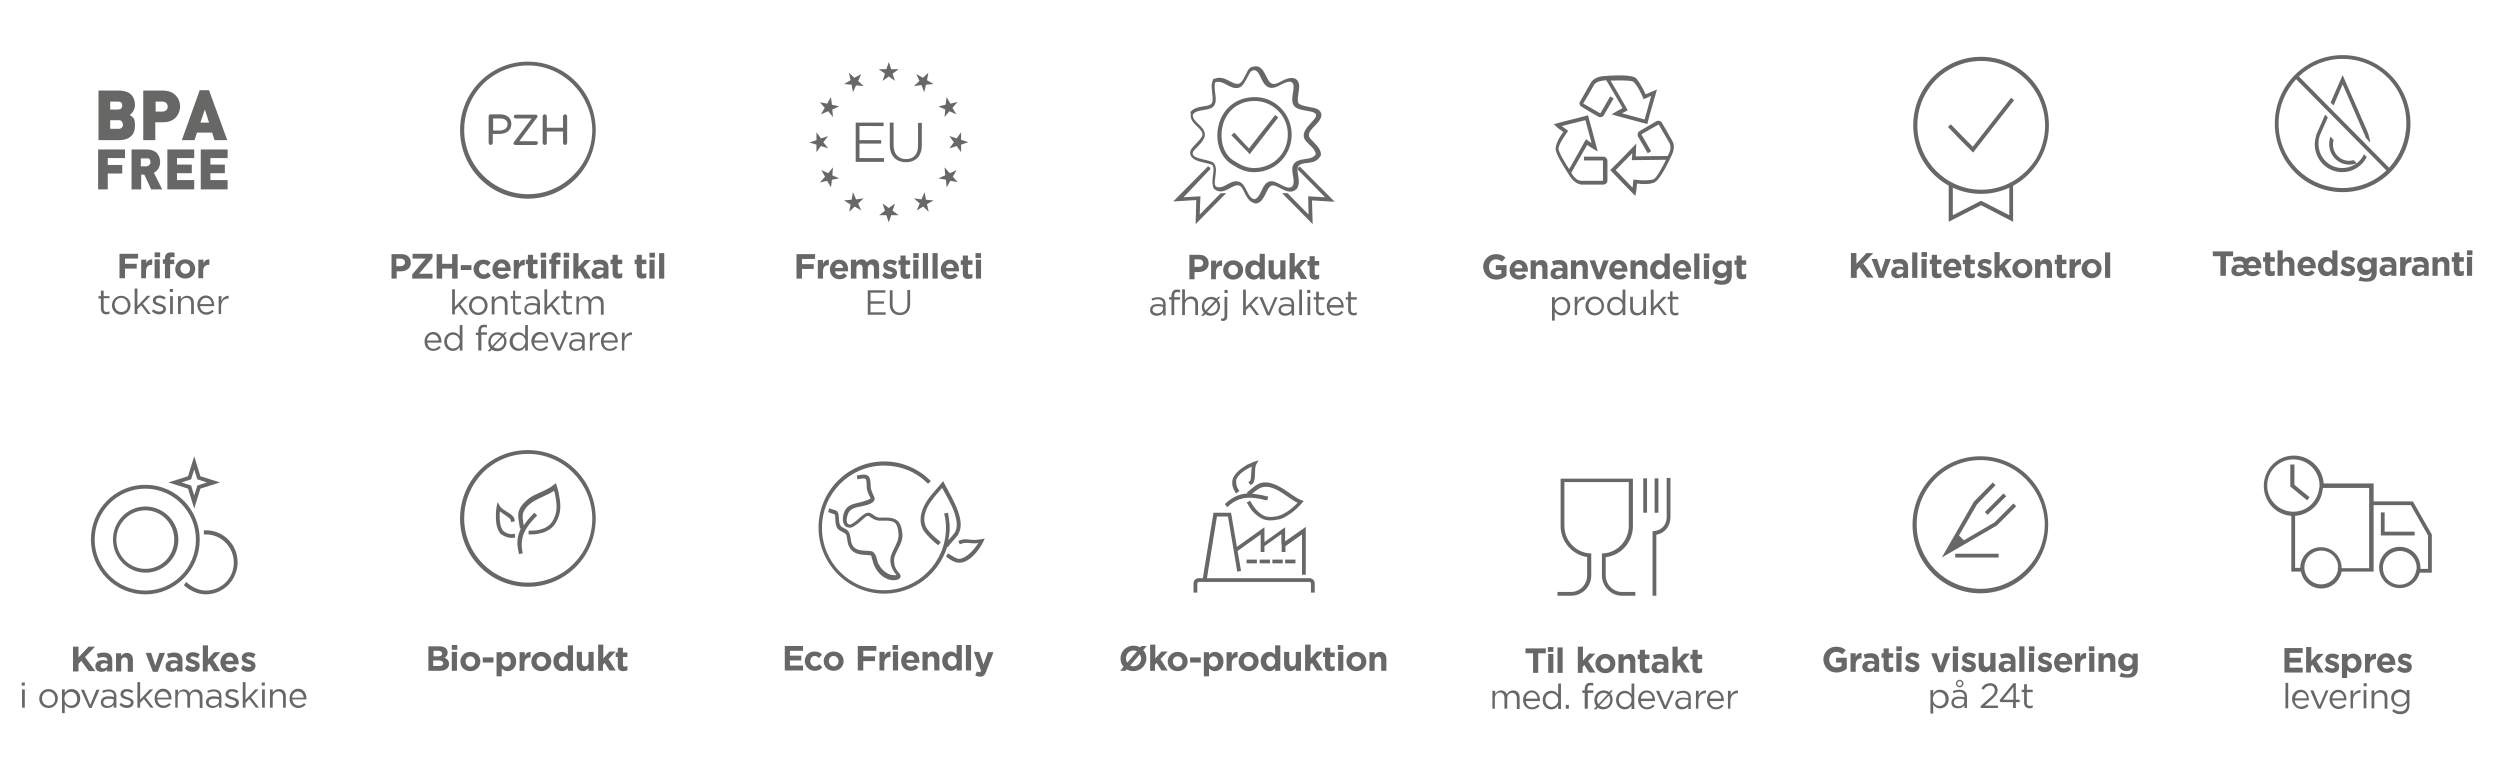 <svg xmlns="http://www.w3.org/2000/svg" xmlns:xlink="http://www.w3.org/1999/xlink" id="Warstwa_1" x="0px" y="0px" viewBox="0 0 726 225.6" style="enable-background:new 0 0 726 225.6;" xml:space="preserve"> <style type="text/css"> .st0{fill-rule:evenodd;clip-rule:evenodd;fill:#676766;} .st1{fill:#676766;}</style> <g> <path class="st0" d="M461.1,161.8c-4.5-0.6-7.9-4.5-7.9-9v-13.8h21v13.8c0,4.6-3.4,8.5-7.9,9v5.3c0,2.6,2.1,4.8,4.7,4.8h3.9v1.1 h-3.9c-3.2,0-5.8-2.7-5.8-5.9v-6.4l0.5,0c4.1-0.3,7.3-3.8,7.3-8V140h-18.7v12.7c0,4.2,3.2,7.7,7.3,8l0.5,0v6.4 c0,3.3-2.6,5.9-5.9,5.9h-3.9v-1.1h3.9c2.6,0,4.7-2.1,4.7-4.8V161.8z M481,155.3L481,155.3V173h-1.1v-18.7l0.5-0.1 c2-0.1,3.6-1.8,3.6-3.9v-11.5h1.1v11.5C485.1,152.8,483.4,154.9,481,155.3L481,155.3z M481.6,138.9L481.6,138.9v10h-1.1v-10H481.6z M478.3,138.9L478.3,138.9v10h-1.1v-10H478.3z"></path> <path class="st0" d="M445.1,195.4h1.6v-5.7h2.2v-1.4H443v1.4h2.2V195.4z M449.5,189.3h1.6v-1.4h-1.6V189.3z M449.6,195.4h1.5v-5.5 h-1.5V195.4z M452.3,195.4h1.5v-7.4h-1.5V195.4z M458.1,195.4h1.5v-1.7l0.5-0.6l1.4,2.2h1.8l-2.1-3.3l2.1-2.2h-1.8l-1.8,2v-4h-1.5 V195.4z M466.2,195.5c1.7,0,2.9-1.3,2.9-2.8v0c0-1.6-1.2-2.8-2.9-2.8c-1.7,0-2.9,1.3-2.9,2.8v0 C463.3,194.2,464.5,195.5,466.2,195.5L466.2,195.5z M466.2,194.2c-0.8,0-1.4-0.7-1.4-1.5v0c0-0.8,0.5-1.5,1.4-1.5 c0.8,0,1.4,0.7,1.4,1.5v0C467.6,193.5,467.1,194.2,466.2,194.2L466.2,194.2z M470,195.4h1.5v-3c0-0.7,0.4-1.1,1-1.1 c0.6,0,0.9,0.4,0.9,1.1v3h1.5v-3.5c0-1.3-0.7-2-1.8-2c-0.8,0-1.2,0.4-1.6,0.9v-0.8H470V195.4z M477.8,195.5c0.5,0,0.9-0.1,1.2-0.3 v-1.2c-0.2,0.1-0.5,0.2-0.8,0.2c-0.3,0-0.5-0.2-0.5-0.5v-2.3h1.3v-1.3h-1.3v-1.4h-1.5v1.4h-0.6v1.3h0.6v2.6 C476.2,195.1,476.9,195.5,477.8,195.5L477.8,195.5z M481.4,195.5c0.8,0,1.3-0.3,1.6-0.7v0.6h1.5v-3.2c0-0.7-0.2-1.3-0.6-1.7 c-0.4-0.4-1-0.6-1.8-0.6c-0.9,0-1.5,0.2-2.1,0.4l0.4,1.2c0.5-0.2,0.9-0.3,1.5-0.3c0.8,0,1.2,0.4,1.2,1v0.1 c-0.4-0.1-0.8-0.2-1.3-0.2c-1.3,0-2.2,0.6-2.2,1.8v0C479.6,194.9,480.4,195.5,481.4,195.5L481.4,195.5z M481.9,194.4 c-0.5,0-0.8-0.3-0.8-0.7v0c0-0.5,0.4-0.8,1.1-0.8c0.4,0,0.7,0.1,1,0.2v0.3C483.1,194,482.6,194.4,481.9,194.4L481.9,194.4z M485.6,195.4h1.5v-1.7l0.5-0.6l1.4,2.2h1.8l-2.1-3.3l2.1-2.2H489l-1.8,2v-4h-1.5V195.4z M493.1,195.5c0.5,0,0.9-0.1,1.2-0.3v-1.2 c-0.2,0.1-0.5,0.2-0.8,0.2c-0.3,0-0.5-0.2-0.5-0.5v-2.3h1.3v-1.3H493v-1.4h-1.5v1.4h-0.6v1.3h0.6v2.6 C491.5,195.1,492.1,195.5,493.1,195.5L493.1,195.5z M433.3,205.8h0.8v-3c0-1,0.6-1.7,1.5-1.7c0.8,0,1.3,0.6,1.3,1.6v3.1h0.8v-3 c0-1,0.6-1.6,1.4-1.6c0.8,0,1.4,0.6,1.4,1.6v3.1h0.8v-3.3c0-1.3-0.7-2.1-1.9-2.1c-0.9,0-1.5,0.5-1.8,1.1c-0.3-0.6-0.8-1.1-1.7-1.1 c-0.9,0-1.3,0.5-1.7,1v-0.9h-0.8V205.8z M444.9,206c1,0,1.6-0.4,2.2-1l-0.5-0.4c-0.4,0.4-0.9,0.8-1.7,0.8c-0.9,0-1.7-0.6-1.8-1.8 h4.1c0-0.1,0-0.2,0-0.3c0-1.5-0.9-2.8-2.4-2.8c-1.4,0-2.5,1.2-2.5,2.7v0C442.3,204.9,443.4,206,444.9,206L444.9,206z M443.1,202.9 c0.1-1,0.8-1.8,1.7-1.8c1,0,1.6,0.8,1.7,1.8H443.1z M450.5,206c1,0,1.6-0.5,2-1.2v1.1h0.8v-7.4h-0.8v3.2c-0.4-0.6-1-1.1-2-1.1 c-1.3,0-2.5,1-2.5,2.7v0C448,205,449.2,206,450.5,206L450.5,206z M450.6,205.3c-1,0-1.8-0.8-1.8-2v0c0-1.3,0.8-2,1.8-2 c1,0,1.9,0.8,1.9,2v0C452.5,204.4,451.6,205.3,450.6,205.3L450.6,205.3z M454.7,205.8h0.9v-1.1h-0.9V205.8z M460.3,205.8h0.8v-4.6 h1.6v-0.7H461v-0.4c0-0.8,0.3-1.1,0.9-1.1c0.3,0,0.5,0.1,0.8,0.1v-0.7c-0.3-0.1-0.5-0.1-0.9-0.1c-0.5,0-0.9,0.1-1.1,0.4 c-0.3,0.3-0.5,0.8-0.5,1.4v0.4h-0.7v0.7h0.7V205.8z M467.8,200.5l-0.5,0.5c-0.4-0.3-1-0.5-1.6-0.5c-1.6,0-2.7,1.3-2.7,2.8v0 c0,0.7,0.2,1.3,0.6,1.8l-0.8,0.9h0.8l0.4-0.5c0.4,0.3,1,0.5,1.6,0.5c1.6,0,2.7-1.3,2.7-2.8v0c0-0.7-0.2-1.3-0.7-1.8l0.8-0.9H467.8z M465.7,205.3c-0.5,0-0.9-0.2-1.2-0.4l2.7-2.9c0.3,0.3,0.4,0.8,0.4,1.3v0C467.6,204.4,466.9,205.3,465.7,205.3L465.7,205.3z M463.8,203.2c0-1.1,0.8-2,1.9-2c0.4,0,0.8,0.1,1.2,0.4l-2.7,2.9C463.9,204.1,463.8,203.7,463.8,203.2L463.8,203.2z M471.8,206 c1,0,1.6-0.5,2-1.2v1.1h0.8v-7.4h-0.8v3.2c-0.4-0.6-1-1.1-2-1.1c-1.2,0-2.5,1-2.5,2.7v0C469.3,205,470.5,206,471.8,206L471.8,206z M471.9,205.3c-1,0-1.8-0.8-1.8-2v0c0-1.3,0.8-2,1.8-2c1,0,1.9,0.8,1.9,2v0C473.8,204.4,472.9,205.3,471.9,205.3L471.9,205.3z M478.3,206c1,0,1.6-0.4,2.2-1l-0.5-0.4c-0.4,0.4-0.9,0.8-1.7,0.8c-0.9,0-1.7-0.6-1.8-1.8h4.1c0-0.1,0-0.2,0-0.3 c0-1.5-0.9-2.8-2.4-2.8c-1.4,0-2.5,1.2-2.5,2.7v0C475.7,204.9,476.9,206,478.3,206L478.3,206z M476.5,202.9c0.1-1,0.8-1.8,1.7-1.8 c1,0,1.6,0.8,1.7,1.8H476.5z M483.2,205.9h0.7l2.3-5.3h-0.8l-1.8,4.4l-1.8-4.4h-0.9L483.2,205.9z M488.4,206c0.9,0,1.5-0.4,1.9-0.9 v0.8h0.7v-3.2c0-0.7-0.2-1.2-0.5-1.5c-0.4-0.4-0.9-0.6-1.7-0.6c-0.8,0-1.3,0.2-1.9,0.4l0.2,0.6c0.5-0.2,1-0.4,1.6-0.4 c1,0,1.6,0.5,1.6,1.4v0.2c-0.5-0.1-0.9-0.2-1.6-0.2c-1.3,0-2.2,0.6-2.2,1.7v0C486.5,205.4,487.4,206,488.4,206L488.4,206z M488.6,205.3c-0.7,0-1.3-0.4-1.3-1.1v0c0-0.7,0.5-1.1,1.5-1.1c0.6,0,1.2,0.1,1.5,0.2v0.5C490.3,204.7,489.5,205.3,488.6,205.3 L488.6,205.3z M492.4,205.8h0.8v-2.1c0-1.6,0.9-2.4,2.1-2.4h0.1v-0.8c-1,0-1.8,0.6-2.1,1.5v-1.4h-0.8V205.8z M498.3,206 c1,0,1.6-0.4,2.2-1l-0.5-0.4c-0.4,0.4-0.9,0.8-1.7,0.8c-0.9,0-1.7-0.6-1.8-1.8h4.1c0-0.1,0-0.2,0-0.3c0-1.5-0.9-2.8-2.4-2.8 c-1.4,0-2.5,1.2-2.5,2.7v0C495.7,204.9,496.9,206,498.3,206L498.3,206z M496.5,202.9c0.1-1,0.8-1.8,1.7-1.8c1,0,1.6,0.8,1.7,1.8 H496.5z M501.7,205.8h0.8v-2.1c0-1.6,0.9-2.4,2.1-2.4h0.1v-0.8c-1,0-1.8,0.6-2.1,1.5v-1.4h-0.8V205.8z"></path> <path class="st0" d="M42.2,140.8h0.6c8.5,0.3,15.2,7.3,15.2,15.9c0,8.8-7.1,15.9-15.8,15.9c-8.7,0-15.8-7.1-15.8-15.9 c0-8.6,6.8-15.6,15.2-15.9H42.2z M42.2,141.9L42.2,141.9c-8.1,0-14.7,6.6-14.7,14.8c0,8.2,6.6,14.8,14.7,14.8 c8.1,0,14.7-6.6,14.7-14.8C56.9,148.5,50.3,141.9,42.2,141.9L42.2,141.9z"></path> <path class="st0" d="M59.8,154c5.1,0,9.2,4.1,9.2,9.3c0,5.1-4.1,9.3-9.2,9.3c-2.2,0-4.3-0.9-6-2.3l-0.4-0.4l0.7-0.9l0.4,0.4 c1.5,1.2,3.4,2.1,5.3,2.1c4.5,0,8.1-3.6,8.1-8.1c0-4.5-3.6-8.2-8.1-8.2h-0.6V154H59.8z"></path> <path class="st0" d="M58.2,138.3l5.7,1.8l-5.7,1.8l-1.8,5.8l-1.8-5.8l-5.7-1.8l5.7-1.8l1.8-5.8L58.2,138.3z M56.4,136.3L56.4,136.3 l-0.9,2.9l-2.8,0.9l2.8,0.9l0.9,2.9l0.9-2.9l2.8-0.9l-2.8-0.9L56.4,136.3z"></path> <path class="st0" d="M42.2,147.1h0.6v0c5,0.3,9,4.5,9,9.6c0,5.3-4.3,9.6-9.5,9.6c-5.2,0-9.5-4.3-9.5-9.6c0-5.1,3.9-9.3,8.9-9.6v0 H42.2z M42.2,148.2L42.2,148.2c-4.6,0-8.4,3.8-8.4,8.5c0,4.7,3.8,8.5,8.4,8.5c4.7,0,8.4-3.8,8.4-8.5 C50.6,152,46.9,148.2,42.2,148.2L42.2,148.2z"></path> <path class="st0" d="M21.2,195h1.6v-2.2l0.8-0.9l2.2,3h1.9l-3-4.1l2.9-3h-1.9l-2.9,3.1v-3.1h-1.6V195z M29.5,195.1 c0.8,0,1.3-0.3,1.6-0.7v0.6h1.5v-3.2c0-0.7-0.2-1.3-0.6-1.7c-0.4-0.4-1-0.6-1.8-0.6c-0.9,0-1.5,0.2-2.1,0.4l0.4,1.2 c0.5-0.2,0.9-0.3,1.5-0.3c0.8,0,1.2,0.4,1.2,1v0.1c-0.4-0.1-0.8-0.2-1.3-0.2c-1.3,0-2.2,0.6-2.2,1.7v0 C27.7,194.6,28.5,195.1,29.5,195.1L29.5,195.1z M30,194.1c-0.5,0-0.8-0.3-0.8-0.7v0c0-0.5,0.4-0.8,1.1-0.8c0.4,0,0.7,0.1,1,0.2v0.3 C31.2,193.7,30.7,194.1,30,194.1L30,194.1z M33.7,195h1.5V192c0-0.7,0.4-1.1,1-1.1c0.6,0,0.9,0.4,0.9,1.1v3.1h1.5v-3.5 c0-1.3-0.7-2-1.8-2c-0.8,0-1.2,0.4-1.6,0.9v-0.8h-1.5V195z M44.4,195.1h1.4l2.1-5.5h-1.6l-1.2,3.7l-1.2-3.7h-1.6L44.4,195.1z M49.8,195.1c0.8,0,1.3-0.3,1.6-0.7v0.6H53v-3.2c0-0.7-0.2-1.3-0.6-1.7c-0.4-0.4-1-0.6-1.8-0.6c-0.9,0-1.5,0.2-2.1,0.4l0.4,1.2 c0.5-0.2,0.9-0.3,1.5-0.3c0.8,0,1.2,0.4,1.2,1v0.1c-0.4-0.1-0.8-0.2-1.3-0.2c-1.3,0-2.2,0.6-2.2,1.7v0 C48,194.6,48.8,195.1,49.8,195.1L49.8,195.1z M50.3,194.1c-0.5,0-0.8-0.3-0.8-0.7v0c0-0.5,0.4-0.8,1.1-0.8c0.4,0,0.7,0.1,1,0.2v0.3 C51.5,193.7,51,194.1,50.3,194.1L50.3,194.1z M55.9,195.1c1.2,0,2.1-0.6,2.1-1.8v0c0-1-0.9-1.4-1.6-1.6c-0.6-0.2-1.1-0.3-1.1-0.7v0 c0-0.2,0.2-0.4,0.6-0.4c0.4,0,0.9,0.2,1.5,0.5l0.6-1.1c-0.6-0.4-1.3-0.6-2-0.6c-1.1,0-2,0.6-2,1.7v0c0,1.1,0.9,1.4,1.6,1.6 c0.6,0.2,1.1,0.3,1.1,0.6v0c0,0.3-0.2,0.4-0.6,0.4c-0.5,0-1.1-0.2-1.7-0.6l-0.7,1C54.3,194.9,55.2,195.1,55.9,195.1L55.9,195.1z M58.8,195h1.5v-1.7l0.5-0.6l1.4,2.2h1.8l-2.1-3.3l2.1-2.2h-1.8l-1.8,2v-4h-1.5V195z M66.8,195.2c1,0,1.7-0.4,2.2-1l-0.9-0.8 c-0.4,0.4-0.8,0.6-1.3,0.6c-0.7,0-1.2-0.4-1.3-1.1h3.8c0-0.1,0-0.3,0-0.4c0-1.5-0.8-3-2.6-3c-1.6,0-2.7,1.3-2.7,2.8v0 C64,194,65.2,195.2,66.8,195.2L66.8,195.2z M65.5,191.9c0.1-0.7,0.5-1.2,1.2-1.2c0.6,0,1.1,0.5,1.1,1.2H65.5z M72.1,195.1 c1.2,0,2.1-0.6,2.1-1.8v0c0-1-0.9-1.4-1.6-1.6c-0.6-0.2-1.1-0.3-1.1-0.7v0c0-0.2,0.2-0.4,0.6-0.4c0.4,0,0.9,0.2,1.5,0.5l0.6-1.1 c-0.6-0.4-1.3-0.6-2-0.6c-1.1,0-2,0.6-2,1.7v0c0,1.1,0.9,1.4,1.6,1.6c0.6,0.2,1.1,0.3,1.1,0.6v0c0,0.3-0.2,0.4-0.6,0.4 c-0.5,0-1.1-0.2-1.7-0.6l-0.6,1C70.5,194.9,71.3,195.1,72.1,195.1L72.1,195.1z M6.3,199.1h0.9v-0.9H6.3V199.1z M6.4,205.5h0.8v-5.3 H6.4V205.5z M14.1,205.6c1.6,0,2.7-1.3,2.7-2.8v0c0-1.5-1.2-2.7-2.7-2.7c-1.6,0-2.7,1.3-2.7,2.8v0 C11.4,204.4,12.5,205.6,14.1,205.6L14.1,205.6z M14.1,204.9c-1.1,0-1.9-0.9-1.9-2.1v0c0-1.1,0.8-2,1.9-2c1.1,0,1.9,0.9,1.9,2.1v0 C16.1,204,15.3,204.9,14.1,204.9L14.1,204.9z M18,207.1h0.8v-2.6c0.4,0.6,1,1.1,2,1.1c1.3,0,2.5-1,2.5-2.8v0c0-1.7-1.2-2.7-2.5-2.7 c-1,0-1.6,0.5-2,1.2v-1.1H18V207.1z M20.6,204.9c-1,0-1.9-0.8-1.9-2v0c0-1.2,0.9-2,1.9-2c1,0,1.8,0.8,1.8,2v0 C22.5,204.2,21.6,204.9,20.6,204.9L20.6,204.9z M25.9,205.6h0.7l2.3-5.3H28l-1.8,4.4l-1.8-4.4h-0.9L25.9,205.6z M31.1,205.6 c0.9,0,1.5-0.4,1.9-0.9v0.8h0.8v-3.2c0-0.7-0.2-1.2-0.5-1.5c-0.4-0.4-0.9-0.6-1.7-0.6c-0.8,0-1.3,0.2-1.9,0.4l0.2,0.6 c0.5-0.2,1-0.4,1.6-0.4c1,0,1.6,0.5,1.6,1.4v0.2c-0.5-0.1-0.9-0.2-1.6-0.2c-1.3,0-2.2,0.6-2.2,1.7v0 C29.2,205.1,30.2,205.6,31.1,205.6L31.1,205.6z M31.3,205c-0.7,0-1.3-0.4-1.3-1v0c0-0.7,0.5-1.1,1.5-1.1c0.6,0,1.2,0.1,1.5,0.2v0.5 C33,204.4,32.2,205,31.3,205L31.3,205z M36.9,205.6c1,0,1.9-0.6,1.9-1.6v0c0-0.9-0.9-1.3-1.7-1.5c-0.7-0.2-1.3-0.4-1.3-0.9v0 c0-0.4,0.4-0.8,1-0.8c0.5,0,1.1,0.2,1.5,0.5l0.4-0.6c-0.5-0.4-1.2-0.6-1.9-0.6c-1,0-1.8,0.6-1.8,1.5v0c0,1,0.9,1.3,1.7,1.5 c0.7,0.2,1.3,0.4,1.3,0.9v0c0,0.5-0.5,0.8-1.1,0.8c-0.6,0-1.2-0.2-1.8-0.7l-0.4,0.6C35.3,205.3,36.1,205.6,36.9,205.6L36.9,205.6z M39.9,205.5h0.8v-1.4l1.1-1.1l1.9,2.5h0.9l-2.3-3l2.2-2.3h-1l-2.8,3v-5.1h-0.8V205.5z M47.4,205.6c1,0,1.6-0.4,2.2-1l-0.5-0.4 c-0.4,0.4-0.9,0.7-1.6,0.7c-0.9,0-1.7-0.6-1.8-1.8h4.1c0-0.1,0-0.2,0-0.3c0-1.5-0.9-2.8-2.4-2.8c-1.4,0-2.5,1.2-2.5,2.7v0 C44.8,204.5,46,205.6,47.4,205.6L47.4,205.6z M45.6,202.6c0.1-1,0.8-1.8,1.7-1.8c1,0,1.6,0.8,1.7,1.8H45.6z M50.8,205.5h0.8v-3 c0-1,0.6-1.7,1.5-1.7s1.3,0.6,1.3,1.6v3.1h0.8v-3c0-1,0.6-1.6,1.4-1.6c0.8,0,1.4,0.6,1.4,1.6v3.1h0.8v-3.3c0-1.3-0.7-2.1-1.9-2.1 c-0.9,0-1.5,0.5-1.8,1.1c-0.3-0.6-0.8-1.1-1.7-1.1c-0.9,0-1.3,0.5-1.7,1v-0.9h-0.8V205.5z M61.7,205.6c0.9,0,1.5-0.4,1.9-0.9v0.8 h0.7v-3.2c0-0.7-0.2-1.2-0.5-1.5c-0.4-0.4-0.9-0.6-1.7-0.6c-0.8,0-1.3,0.2-1.9,0.4l0.2,0.6c0.5-0.2,1-0.4,1.6-0.4 c1,0,1.6,0.5,1.6,1.4v0.2c-0.5-0.1-0.9-0.2-1.6-0.2c-1.3,0-2.2,0.6-2.2,1.7v0C59.8,205.1,60.8,205.6,61.7,205.6L61.7,205.6z M61.9,205c-0.7,0-1.3-0.4-1.3-1v0c0-0.7,0.5-1.1,1.5-1.1c0.6,0,1.2,0.1,1.5,0.2v0.5C63.6,204.4,62.8,205,61.9,205L61.9,205z M67.5,205.6c1,0,1.9-0.6,1.9-1.6v0c0-0.9-0.9-1.3-1.7-1.5c-0.7-0.2-1.4-0.4-1.4-0.9v0c0-0.4,0.4-0.8,1-0.8c0.5,0,1.1,0.2,1.5,0.5 l0.4-0.6c-0.5-0.4-1.2-0.6-1.9-0.6c-1,0-1.8,0.6-1.8,1.5v0c0,1,0.9,1.3,1.7,1.5c0.7,0.2,1.3,0.4,1.3,0.9v0c0,0.5-0.5,0.8-1.1,0.8 c-0.6,0-1.2-0.2-1.8-0.7l-0.4,0.6C65.9,205.3,66.7,205.6,67.5,205.6L67.5,205.6z M70.5,205.5h0.8v-1.4l1.1-1.1l1.9,2.5h0.9l-2.3-3 l2.2-2.3h-1l-2.8,3v-5.1h-0.8V205.5z M76,199.1h0.9v-0.9H76V199.1z M76.1,205.5h0.8v-5.3h-0.8V205.5z M78.4,205.5h0.8v-3 c0-1,0.7-1.7,1.6-1.7c0.9,0,1.4,0.6,1.4,1.6v3.1h0.8v-3.3c0-1.3-0.7-2.1-2-2.1c-0.9,0-1.4,0.5-1.8,1v-0.9h-0.8V205.5z M86.6,205.6 c1,0,1.6-0.4,2.2-1l-0.5-0.4c-0.4,0.4-0.9,0.7-1.6,0.7c-0.9,0-1.7-0.6-1.8-1.8h4.1c0-0.1,0-0.2,0-0.3c0-1.5-0.9-2.8-2.4-2.8 c-1.4,0-2.5,1.2-2.5,2.7v0C84,204.5,85.2,205.6,86.6,205.6L86.6,205.6z M84.8,202.6c0.1-1,0.8-1.8,1.7-1.8c1,0,1.6,0.8,1.7,1.8 H84.8z"></path> <path class="st0" d="M275.4,156.9c0.4-0.5,0.8-0.9,1.2-1.4c0.3-0.4,0.7-0.8,0.9-1.3c0.7-1.6,0.2-3.6-0.3-5.2 c-0.9-2.6-2.3-4.9-3.6-7.3c-1,1.2-2.1,2.3-3,3.6c-1.8,2.3-3.2,5.8-1.2,8.5c0.9,1.2,2.2,2.3,3.4,3.3l0.4,0.4l-0.7,0.8L272,158 c-1.2-1-2.5-2.2-3.5-3.5c-2.3-3.1-0.8-7.1,1.2-9.8c1.1-1.5,2.4-2.8,3.6-4.3l0.6-0.7l0.4,0.8c1.4,2.7,3,5.3,4,8.2 c0.6,1.9,1.1,4.1,0.2,6c-0.2,0.6-0.6,1.1-1,1.5c-0.6,0.7-1.3,1.5-1.9,2.2l-0.3,0.5l-0.2-0.2c-2.4,7.9-9.7,13.7-18.3,13.7 c-10.5,0-19.1-8.6-19.1-19.2c0-10.6,8.5-19.2,19.1-19.2c4.9,0,9.6,1.9,13.1,5.3l0.4,0.4l-0.8,0.8l-0.4-0.4 c-3.3-3.2-7.7-4.9-12.4-4.9c-9.9,0-18,8.1-18,18.1c0,10,8,18.1,18,18.1c9.9,0,18-8.1,18-18.1c0-1.2-0.1-2.5-0.4-3.6l-0.1-0.6 l1.1-0.2l0.1,0.6c0.2,1.3,0.4,2.6,0.4,3.9C275.8,154.5,275.6,155.8,275.4,156.9L275.4,156.9z M252.9,161.3L252.9,161.3 c-1-0.2-2.1-0.1-3.1-0.3c-2-0.4-3.1-1.4-3.6-3.3c-0.1-0.5-0.3-1.9-0.4-2.3c-0.4-0.8-1.7-1-2.4-1.7c-1.2-1.3-0.6-3.8-1-4.3 c-0.1-0.1-1.2-0.4-1.4-0.5l-0.5-0.2l0.3-1.1l0.5,0.2c0.6,0.2,1.5,0.3,1.9,0.8c0.7,0.9,0.1,3.2,1,4.2c0.8,0.8,2,0.7,2.5,2.1 c0.2,0.6,0.4,1.9,0.5,2.5c0.4,1.5,1.2,2.1,2.7,2.4c1.1,0.2,2.2,0.1,3.3,0.3l0.1,0l0.1,0.1c1.2,0.8,1.1,2.1,1.6,3.3 c0.8,1.6,1.9,2.8,3.6,3.4c0.3,0.1,1.3,0.2,1.8,0.1c-0.5-0.5-0.9-1.1-1.2-1.7c-0.6-1.2-0.8-2.4-0.5-3.7c0.5-1.9,2-3.8,2.2-5.6 c0.1-0.7,0-1.4-0.1-2.1c-0.1-0.7-0.4-1.8-1.1-2.2c-0.8-0.5-2.1-0.5-3.1-0.5c-0.7,0-1.6,0.1-2.3-0.2c-0.6-0.2-1-0.5-1.5-0.8 c-0.2-0.1-0.5-0.4-0.7-0.4c-0.4-0.1-1.1,0.6-1.3,0.8c-0.9,0.8-2.5,2.3-3.6,2.6c-0.5,0.1-1,0-1.4-0.2c-1.4-0.8-1.1-2.9-0.7-4.1 c0.9-2.7,3.5-2.6,5.7-3.3c0.2-0.1,2-0.6,2-0.9c0-0.1-0.3-0.7-0.4-0.8c-0.3-0.7-0.6-1.4-0.7-2.2c0-0.5,0-2.3-0.3-2.6 c-0.3-0.3-1.5-0.1-1.8,0l-0.6,0.1l-0.2-1.1l0.6-0.1c0.9-0.2,2.2-0.4,2.9,0.4c0.6,0.7,0.5,2.3,0.6,3.3c0.1,0.6,0.3,1.2,0.6,1.8 c0.2,0.5,0.6,1,0.5,1.5c-0.2,1.1-1.9,1.6-2.8,1.8c-1.7,0.5-4.3,0.4-5,2.6c-0.3,0.8-0.8,3.1,0.8,2.9c0.8-0.2,2.4-1.7,3.1-2.3 c0.6-0.5,1.4-1.2,2.3-1.1c0.7,0.1,1.5,1,2.4,1.3c0.5,0.2,1.3,0.1,1.9,0.1c1.2,0,2.6,0,3.6,0.7c1,0.6,1.4,1.8,1.6,2.9 c0.1,0.8,0.3,1.6,0.1,2.4c-0.3,2-1.8,3.8-2.3,5.7c-0.2,1.1,0,2,0.4,3c0.3,0.5,0.6,1.1,1.1,1.5c0.2,0.3,0.4,0.6,0.3,1 c-0.2,1.2-2.5,1.1-3.4,0.8c-2-0.7-3.3-2.1-4.2-4c-0.2-0.5-0.4-1-0.5-1.5c-0.1-0.3-0.2-0.6-0.3-0.9 C253.2,161.6,253.1,161.5,252.9,161.3L252.9,161.3z M284.1,157.7L284.1,157.7c-0.4,0-0.7,0.1-1.1,0.1c-1.3,0-2.6-0.4-3.8,0.1 l-0.5,0.2l-0.4-1l0.5-0.2c1.5-0.6,2.6-0.1,4.1-0.1c0.7,0,1.4-0.1,2-0.2l1.1-0.2l-0.5,1c-1.2,2.5-4.2,6.3-7.2,6 c-1.2-0.1-2.3-0.8-3.2-1.5l-0.4-0.3l0.6-0.9l0.5,0.3c0.8,0.5,1.7,1.2,2.7,1.3C280.6,162.2,282.8,159.7,284.1,157.7L284.1,157.7z"></path> <path class="st0" d="M227.8,194.7h5.4v-1.4h-3.8v-1.5h3.3v-1.4h-3.3V189h3.8v-1.4h-5.3V194.7z M236.6,194.8c1.1,0,1.7-0.4,2.2-1 l-0.9-0.9c-0.4,0.4-0.7,0.6-1.2,0.6c-0.8,0-1.4-0.7-1.4-1.5v0c0-0.8,0.5-1.5,1.3-1.5c0.5,0,0.9,0.2,1.2,0.6l0.9-1 c-0.5-0.6-1.1-0.9-2.2-0.9c-1.7,0-2.8,1.3-2.8,2.8v0C233.8,193.6,235,194.8,236.6,194.8L236.6,194.8z M242.1,194.8 c1.7,0,2.9-1.3,2.9-2.8v0c0-1.6-1.2-2.8-2.9-2.8c-1.7,0-2.9,1.3-2.9,2.8v0C239.2,193.6,240.4,194.8,242.1,194.8L242.1,194.8z M242.1,193.5c-0.8,0-1.4-0.7-1.4-1.5v0c0-0.8,0.5-1.5,1.4-1.5c0.8,0,1.4,0.7,1.4,1.5v0C243.5,192.8,243,193.5,242.1,193.5 L242.1,193.5z M249.1,194.7h1.6V192h3.4v-1.4h-3.4V189h3.8v-1.4h-5.4V194.7z M255.3,194.7h1.5v-2c0-1.3,0.6-1.9,1.7-1.9h0.1v-1.6 c-0.9,0-1.4,0.4-1.7,1.2v-1.1h-1.5V194.7z M259.2,188.7h1.6v-1.4h-1.6V188.7z M259.3,194.7h1.5v-5.5h-1.5V194.7z M264.5,194.8 c1,0,1.7-0.4,2.2-1l-0.9-0.8c-0.4,0.4-0.8,0.6-1.3,0.6c-0.7,0-1.2-0.4-1.3-1.1h3.8c0-0.1,0-0.3,0-0.4c0-1.6-0.8-3-2.6-3 c-1.6,0-2.7,1.3-2.7,2.8v0C261.7,193.7,262.9,194.8,264.5,194.8L264.5,194.8z M263.2,191.6c0.1-0.7,0.5-1.2,1.2-1.2 c0.6,0,1.1,0.5,1.1,1.2H263.2z M267.9,194.7h1.5v-3c0-0.7,0.4-1.1,1-1.1c0.6,0,0.9,0.4,0.9,1.1v3h1.5v-3.5c0-1.3-0.7-2-1.8-2 c-0.8,0-1.2,0.4-1.6,0.9v-0.8h-1.5V194.7z M276.1,194.8c0.8,0,1.3-0.4,1.7-0.9v0.8h1.5v-7.4h-1.5v2.7c-0.4-0.4-0.9-0.8-1.7-0.8 c-1.3,0-2.5,1-2.5,2.8v0C273.7,193.8,274.9,194.8,276.1,194.8L276.1,194.8z M276.5,193.5c-0.7,0-1.3-0.6-1.3-1.5v0 c0-0.9,0.6-1.5,1.3-1.5c0.7,0,1.3,0.6,1.3,1.5v0C277.9,192.9,277.3,193.5,276.5,193.5L276.5,193.5z M280.5,194.7h1.5v-7.4h-1.5 V194.7z M285.6,193l-1.2-3.7h-1.6l2.1,5.5c-0.1,0.3-0.3,0.4-0.5,0.4c-0.2,0-0.5-0.1-0.7-0.2l-0.5,1.1c0.4,0.2,0.8,0.4,1.4,0.4 c0.9,0,1.4-0.4,1.8-1.5l2.1-5.6h-1.6L285.6,193z"></path> <path class="st0" d="M153.3,131.8c-4.5,0-8.5,1.6-11.7,4.2c-1,0.8-2,1.9-2.8,2.9c-2.5,3.2-4,7.2-4,11.6c0,10.3,8.3,18.7,18.6,18.7 c3.8,0,7.4-1.2,10.3-3.1c2.2-1.5,4.1-3.5,5.5-5.7c1.8-2.9,2.8-6.2,2.8-9.8C171.9,140.2,163.5,131.8,153.3,131.8L153.3,131.8z M153.3,130.7L153.3,130.7c10.9,0,19.7,8.9,19.7,19.9c0,11-8.8,19.8-19.7,19.8s-19.7-8.9-19.7-19.8 C133.6,139.5,142.4,130.7,153.3,130.7L153.3,130.7z"></path> <path class="st0" d="M145.2,148.5c0,0.3-0.1,0.6-0.1,0.8c0,0.9,0,1.9,0.2,2.9c0.1,0.6,0.5,1.8,1,2.1c0.8,0.6,1.7,0.9,2.6,0.8 l0.6-0.1l0.1,1.1l-0.6,0.1c-1.2,0.1-2.4-0.3-3.4-1c-0.8-0.6-1.2-1.9-1.4-2.8c-0.2-1-0.2-2.1-0.2-3.1c0-0.7,0.1-1.4,0.2-2.1l0.3-1.4 l0.7,1.2c0.7,1.3,4,2.2,4.2,3.8l0.1,0.6l-1.1,0.2l-0.1-0.6C148.3,150.5,146.4,149.5,145.2,148.5L145.2,148.5z"></path> <path class="st0" d="M151.3,153.4l-0.3,0.1l-0.1-0.6c-0.2-1.7-0.8-3.5,0-5.1c0.4-0.9,1.1-1.6,1.8-2.3c0.9-0.9,2.1-1.6,3.3-2.1 c1.5-0.7,3.5-1.5,4.8-2.6l0.6-0.5l0.3,0.8c0.4,1.3,0.7,2.7,0.9,4.1c0.2,1.6,0.2,3.1-0.3,4.6c-0.9,2.5-1.8,3.8-4.4,4.8 c-1.2,0.4-2.5,0.6-3.8,0.6h-0.6v-1.1h0.6c1.2,0,2.4-0.1,3.4-0.5c2.2-0.8,3-1.9,3.8-4.1c0.4-1.3,0.4-2.7,0.2-4c-0.1-1-0.3-2.1-0.6-3 c-2.2,1.6-5.2,2.2-7.3,4.1c-0.6,0.5-1.1,1.2-1.5,1.9c-0.6,1.2-0.2,2.8,0,4.1c0.7-1.1,1.6-2.2,2.7-3.3l0.4-0.4l0.8,0.8l-0.4,0.4 c-2.9,3-4.7,5.7-3.9,10.1l0.1,0.5l-1.1,0.2l-0.1-0.6C149.9,157.5,150.3,155.4,151.3,153.4L151.3,153.4z"></path> <path class="st0" d="M124.3,194.8h3.4c1.6,0,2.7-0.7,2.7-2v0c0-1-0.5-1.4-1.3-1.8c0.5-0.3,0.9-0.7,0.9-1.5v0c0-0.5-0.2-0.9-0.5-1.2 c-0.4-0.4-1-0.6-1.8-0.6h-3.3V194.8z M128.4,189.8c0,0.5-0.4,0.8-1.1,0.8h-1.4V189h1.5C128,189,128.4,189.3,128.4,189.8 L128.4,189.8z M128.7,192.6L128.7,192.6c0,0.6-0.4,0.8-1.1,0.8h-1.8v-1.6h1.8C128.4,191.9,128.7,192.2,128.7,192.6L128.7,192.6z M131.2,188.7h1.6v-1.4h-1.6V188.7z M131.2,194.8h1.5v-5.5h-1.5V194.8z M136.6,194.9c1.7,0,2.9-1.3,2.9-2.8v0 c0-1.6-1.2-2.8-2.9-2.8c-1.7,0-2.9,1.3-2.9,2.8v0C133.7,193.7,134.9,194.9,136.6,194.9L136.6,194.9z M136.6,193.6 c-0.8,0-1.4-0.7-1.4-1.5v0c0-0.8,0.5-1.5,1.4-1.5c0.8,0,1.4,0.7,1.4,1.5v0C138,192.9,137.5,193.6,136.6,193.6L136.6,193.6z M140.2,192.4h3.1v-1.5h-3.1V192.4z M144.2,196.4h1.5v-2.3c0.4,0.4,0.9,0.8,1.7,0.8c1.3,0,2.5-1,2.5-2.8v0c0-1.8-1.2-2.8-2.5-2.8 c-0.8,0-1.3,0.4-1.7,0.9v-0.8h-1.5V196.4z M147,193.6c-0.7,0-1.3-0.6-1.3-1.5v0c0-0.9,0.6-1.5,1.3-1.5s1.3,0.6,1.3,1.5v0 C148.4,193,147.8,193.6,147,193.6L147,193.6z M150.8,194.8h1.5v-2c0-1.3,0.6-1.9,1.7-1.9h0.1v-1.6c-0.9,0-1.4,0.4-1.7,1.2v-1.1 h-1.5V194.8z M157.2,194.9c1.7,0,2.9-1.3,2.9-2.8v0c0-1.6-1.2-2.8-2.9-2.8c-1.7,0-2.9,1.3-2.9,2.8v0 C154.3,193.7,155.5,194.9,157.2,194.9L157.2,194.9z M157.2,193.6c-0.8,0-1.4-0.7-1.4-1.5v0c0-0.8,0.5-1.5,1.4-1.5 c0.8,0,1.4,0.7,1.4,1.5v0C158.6,192.9,158.1,193.6,157.2,193.6L157.2,193.6z M163.2,194.9c0.8,0,1.3-0.4,1.7-0.9v0.8h1.5v-7.4h-1.5 v2.7c-0.4-0.4-0.9-0.8-1.7-0.8c-1.3,0-2.5,1-2.5,2.8v0C160.7,193.9,161.9,194.9,163.2,194.9L163.2,194.9z M163.6,193.6 c-0.7,0-1.3-0.6-1.3-1.5v0c0-0.9,0.6-1.5,1.3-1.5s1.3,0.6,1.3,1.5v0C164.9,193,164.3,193.6,163.6,193.6L163.6,193.6z M169.3,194.9 c0.8,0,1.2-0.4,1.6-0.9v0.8h1.5v-5.5h-1.5v3.1c0,0.7-0.4,1.1-1,1.1c-0.6,0-0.9-0.4-0.9-1.1v-3.1h-1.5v3.5 C167.5,194.1,168.2,194.9,169.3,194.9L169.3,194.9z M173.6,194.8h1.5v-1.7l0.5-0.6l1.4,2.2h1.8l-2.1-3.3l2.1-2.2h-1.8l-1.8,2v-4 h-1.5V194.8z M181,194.9c0.5,0,0.9-0.1,1.2-0.3v-1.2c-0.2,0.1-0.5,0.2-0.8,0.2c-0.3,0-0.5-0.2-0.5-0.5v-2.3h1.3v-1.3h-1.3v-1.4 h-1.5v1.4h-0.6v1.3h0.6v2.6C179.4,194.5,180.1,194.9,181,194.9L181,194.9z"></path> <path class="st0" d="M665.4,149.8c-4.5-0.3-8-4.1-8-8.7c0-4.8,3.9-8.8,8.7-8.8c4.6,0,8.4,3.6,8.7,8.1h14.5v5.2h11.4l5.5,9.6v11.1 h-3.5c-0.7,2.7-3.1,4.5-5.8,4.5c-3.3,0-6-2.7-6-6c0-3.3,2.7-6,6-6c3.3,0,6,2.7,6,6c0,0.1,0,0.3,0,0.4h2.2v-9.7l-5-8.8h-10.8V166 H680v0.1h0c-0.6,2.8-3,4.8-5.9,4.8c-2.9,0-5.4-2.1-5.9-4.9h-2.8V149.8z M666.5,149.8L666.5,149.8v15.1h1.5v0c0-3.3,2.7-6,6-6 c3.2,0,5.9,2.6,6,5.8h0v0.3h8v-23.3h-13.4v0.1l-0.1,0.3C674.2,146.2,670.7,149.5,666.5,149.8L666.5,149.8z M701.7,165.7 L701.7,165.7v-0.4h0.1c0-0.1,0-0.3,0-0.4c0-2.7-2.2-4.9-4.9-4.9c-2.7,0-4.9,2.2-4.9,4.9c0,2.7,2.2,4.9,4.9,4.9 c2.3,0,4.2-1.6,4.7-3.8L701.7,165.7z M678.9,165.7L678.9,165.7v-0.9h0.1v0c0-2.7-2.2-4.9-4.9-4.9c-2.7,0-4.9,2.2-4.9,4.9 c0,2.7,2.2,4.9,4.9,4.9C676.4,169.7,678.4,168,678.9,165.7L678.9,165.7z M673.6,141.4L673.6,141.4V141c0-4.2-3.4-7.6-7.6-7.6 c-4.2,0-7.6,3.4-7.6,7.6s3.4,7.6,7.6,7.6c3.9,0,7.1-3,7.5-6.9L673.6,141.4z M692.5,154.4L692.5,154.4h8.7v1.1h-9.8v-6.7h1.1V154.4z "></path> <polygon class="st0" points="666.3,140.8 670.7,144.4 670,145.3 665.1,141.3 665.1,134.9 666.3,134.9 "></polygon> <path class="st0" d="M663.3,195.3h5.4v-1.4h-3.8v-1.5h3.3V191h-3.3v-1.4h3.8v-1.4h-5.3V195.3z M669.6,195.3h1.5v-1.7l0.5-0.6 l1.4,2.3h1.8l-2.1-3.3l2.1-2.1H673l-1.8,2v-4h-1.5V195.3z M677.2,195.4c1.2,0,2.1-0.5,2.1-1.8v0c0-1-0.9-1.4-1.6-1.6 c-0.6-0.2-1.1-0.3-1.1-0.6v0c0-0.2,0.2-0.4,0.6-0.4c0.4,0,0.9,0.2,1.5,0.5l0.6-1.1c-0.6-0.4-1.3-0.6-2-0.6c-1.1,0-2,0.6-2,1.7v0 c0,1.1,0.9,1.4,1.6,1.6c0.6,0.2,1.1,0.3,1.1,0.6v0c0,0.2-0.2,0.4-0.6,0.4c-0.5,0-1.1-0.2-1.7-0.7l-0.7,1 C675.6,195.1,676.5,195.4,677.2,195.4L677.2,195.4z M680.1,196.9h1.5v-2.3c0.4,0.4,0.9,0.8,1.7,0.8c1.3,0,2.5-1,2.5-2.8v0 c0-1.8-1.2-2.8-2.5-2.8c-0.8,0-1.3,0.4-1.7,0.9v-0.8h-1.5V196.9z M683,194.1c-0.7,0-1.3-0.6-1.3-1.5v0c0-0.9,0.6-1.5,1.3-1.5 c0.7,0,1.3,0.6,1.3,1.5v0C684.3,193.5,683.7,194.1,683,194.1L683,194.1z M686.7,195.3h1.5v-2c0-1.3,0.6-1.9,1.7-1.9h0.1v-1.6 c-0.9,0-1.4,0.4-1.7,1.2v-1.1h-1.5V195.3z M693.1,195.4c1,0,1.7-0.4,2.2-1l-0.9-0.8c-0.4,0.4-0.8,0.6-1.3,0.6 c-0.7,0-1.2-0.4-1.3-1.1h3.8c0-0.1,0-0.3,0-0.4c0-1.6-0.8-3-2.6-3c-1.6,0-2.7,1.3-2.7,2.8v0C690.2,194.2,691.4,195.4,693.1,195.4 L693.1,195.4z M691.7,192.1c0.1-0.7,0.5-1.2,1.2-1.2c0.6,0,1.1,0.5,1.1,1.2H691.7z M698.3,195.4c1.2,0,2.1-0.5,2.1-1.8v0 c0-1-0.9-1.4-1.6-1.6c-0.6-0.2-1.1-0.3-1.1-0.6v0c0-0.2,0.2-0.4,0.6-0.4c0.4,0,0.9,0.2,1.5,0.5l0.6-1.1c-0.6-0.4-1.3-0.6-2-0.6 c-1.1,0-2,0.6-2,1.7v0c0,1.1,0.9,1.4,1.6,1.6c0.6,0.2,1.1,0.3,1.1,0.6v0c0,0.2-0.2,0.4-0.6,0.4c-0.5,0-1.1-0.2-1.7-0.7l-0.7,1 C696.7,195.1,697.6,195.4,698.3,195.4L698.3,195.4z M663.7,205.7h0.8v-7.4h-0.8V205.7z M668.3,205.9c1,0,1.6-0.4,2.1-1l-0.5-0.4 c-0.4,0.4-0.9,0.7-1.7,0.7c-0.9,0-1.7-0.6-1.8-1.8h4.1c0-0.1,0-0.2,0-0.3c0-1.5-0.9-2.8-2.4-2.8c-1.4,0-2.5,1.2-2.5,2.7v0 C665.7,204.7,666.9,205.9,668.3,205.9L668.3,205.9z M666.5,202.8c0.1-1,0.8-1.8,1.7-1.8c1,0,1.6,0.8,1.7,1.8H666.5z M673.2,205.8 h0.7l2.3-5.3h-0.8l-1.8,4.4l-1.8-4.4h-0.9L673.2,205.8z M679.1,205.9c1,0,1.6-0.4,2.2-1l-0.5-0.4c-0.4,0.4-0.9,0.7-1.7,0.7 c-0.9,0-1.7-0.6-1.8-1.8h4.1c0-0.1,0-0.2,0-0.3c0-1.5-0.9-2.8-2.4-2.8c-1.4,0-2.5,1.2-2.5,2.7v0 C676.5,204.7,677.7,205.9,679.1,205.9L679.1,205.9z M677.3,202.8c0.1-1,0.8-1.8,1.7-1.8c1,0,1.6,0.8,1.7,1.8H677.3z M682.5,205.7 h0.8v-2.1c0-1.6,0.9-2.4,2.1-2.4h0.1v-0.8c-1,0-1.8,0.6-2.1,1.5v-1.4h-0.8V205.7z M686.4,199.3h0.9v-0.9h-0.9V199.3z M686.4,205.7 h0.8v-5.3h-0.8V205.7z M688.7,205.7h0.8v-3c0-1,0.7-1.6,1.6-1.6c0.9,0,1.4,0.6,1.4,1.6v3.1h0.8v-3.3c0-1.3-0.7-2.1-2-2.1 c-0.9,0-1.4,0.5-1.8,1v-0.9h-0.8V205.7z M697,207.4c0.8,0,1.5-0.2,2-0.7c0.4-0.4,0.7-1.1,0.7-1.9v-4.4h-0.8v0.9 c-0.4-0.6-1.1-1.1-2-1.1c-1.2,0-2.5,0.9-2.5,2.5v0c0,1.5,1.2,2.5,2.5,2.5c1,0,1.6-0.5,2.1-1.1v0.6c0,1.2-0.8,1.9-1.9,1.9 c-0.7,0-1.4-0.2-2-0.7l-0.4,0.6C695.3,207.1,696.1,207.4,697,207.4L697,207.4z M697,204.6c-1,0-1.8-0.7-1.8-1.8v0 c0-1.1,0.8-1.8,1.8-1.8c1,0,1.9,0.7,1.9,1.8v0C698.9,203.9,698,204.6,697,204.6L697,204.6z"></path> <path class="st0" d="M575.1,133.6c-4.5,0-8.5,1.6-11.7,4.2c-1,0.8-2,1.9-2.8,2.9c-2.5,3.2-4,7.2-4,11.6c0,10.3,8.3,18.7,18.6,18.7 c3.8,0,7.4-1.2,10.3-3.2c2.2-1.5,4.1-3.5,5.5-5.7c1.8-2.9,2.8-6.2,2.8-9.8C593.7,142,585.3,133.6,575.1,133.6L575.1,133.6z M575.1,132.5L575.1,132.5c10.9,0,19.7,8.9,19.7,19.9c0,11-8.8,19.9-19.7,19.9c-10.9,0-19.7-8.9-19.7-19.9 C555.4,141.4,564.2,132.5,575.1,132.5L575.1,132.5z"></path> <path class="st0" d="M574.1,146.5l-5.2,9l1.4,1.4l8.9-5.2l5.5-5.5l0.8,0.8l-5.6,5.6l-16,9.3l9.3-16.2l5.5-5.6l0.8,0.8L574.1,146.5z M582.6,144.1L582.6,144.1l-5.4,5.4l-0.8-0.8l5.4-5.4L582.6,144.1z M567.8,160.8L567.8,160.8h12.6v1.1h-12.6V160.8z"></path> <path class="st0" d="M533.3,195.3c1.3,0,2.3-0.5,3-1.1V191h-3.1v1.4h1.6v1c-0.4,0.3-0.9,0.4-1.5,0.4c-1.3,0-2.1-1-2.1-2.3v0 c0-1.2,0.9-2.2,2-2.2c0.8,0,1.3,0.3,1.8,0.7l1-1.2c-0.7-0.6-1.5-1-2.8-1c-2.1,0-3.7,1.7-3.7,3.7v0 C529.6,193.7,531.1,195.3,533.3,195.3L533.3,195.3z M537.4,195.1h1.5v-2c0-1.3,0.6-1.9,1.6-1.9h0.1v-1.6c-0.9,0-1.4,0.4-1.7,1.2 v-1.1h-1.5V195.1z M542.6,195.2c0.8,0,1.3-0.3,1.6-0.7v0.6h1.5V192c0-0.7-0.2-1.3-0.6-1.7c-0.4-0.4-1-0.6-1.8-0.6 c-0.9,0-1.5,0.2-2.1,0.4l0.4,1.2c0.5-0.2,0.9-0.3,1.5-0.3c0.8,0,1.2,0.4,1.2,1v0.1c-0.4-0.1-0.8-0.2-1.3-0.2 c-1.3,0-2.2,0.6-2.2,1.7v0C540.8,194.6,541.6,195.2,542.6,195.2L542.6,195.2z M543.1,194.2c-0.5,0-0.8-0.2-0.8-0.7v0 c0-0.5,0.4-0.8,1.1-0.8c0.4,0,0.7,0.1,1,0.2v0.3C544.3,193.8,543.8,194.2,543.1,194.2L543.1,194.2z M548.6,195.2 c0.5,0,0.9-0.1,1.2-0.3v-1.3c-0.2,0.1-0.5,0.2-0.8,0.2c-0.3,0-0.5-0.2-0.5-0.5V191h1.3v-1.3h-1.3v-1.4H547v1.4h-0.6v1.3h0.6v2.6 C547,194.8,547.6,195.2,548.6,195.2L548.6,195.2z M550.7,189.1h1.6v-1.4h-1.6V189.1z M550.7,195.1h1.5v-5.5h-1.5V195.1z M555.3,195.2c1.2,0,2.1-0.5,2.1-1.8v0c0-1-0.9-1.4-1.6-1.6c-0.6-0.2-1.1-0.4-1.1-0.7v0c0-0.2,0.2-0.4,0.6-0.4 c0.4,0,0.9,0.2,1.5,0.5l0.6-1.1c-0.6-0.4-1.3-0.6-2-0.6c-1.1,0-2,0.6-2,1.7v0c0,1.1,0.9,1.4,1.6,1.6c0.6,0.2,1.1,0.3,1.1,0.6v0 c0,0.2-0.2,0.4-0.6,0.4c-0.5,0-1.1-0.2-1.7-0.7l-0.7,1C553.7,195,554.6,195.2,555.3,195.2L555.3,195.2z M562.9,195.2h1.4l2.1-5.5 h-1.6l-1.2,3.7l-1.2-3.7h-1.6L562.9,195.2z M567.1,189.1h1.6v-1.4h-1.6V189.1z M567.1,195.1h1.5v-5.5h-1.5V195.1z M571.7,195.2 c1.2,0,2.1-0.5,2.1-1.8v0c0-1-0.9-1.4-1.6-1.6c-0.6-0.2-1.1-0.4-1.1-0.7v0c0-0.2,0.2-0.4,0.6-0.4c0.4,0,0.9,0.2,1.5,0.5l0.6-1.1 c-0.6-0.4-1.3-0.6-2-0.6c-1.1,0-2,0.6-2,1.7v0c0,1.1,0.9,1.4,1.6,1.6c0.6,0.2,1.1,0.3,1.1,0.6v0c0,0.2-0.2,0.4-0.6,0.4 c-0.5,0-1.1-0.2-1.7-0.7l-0.7,1C570.1,195,571,195.2,571.7,195.2L571.7,195.2z M576.4,195.2c0.8,0,1.2-0.4,1.6-0.9v0.8h1.5v-5.5 H578v3c0,0.7-0.4,1.1-1,1.1c-0.6,0-0.9-0.4-0.9-1.1v-3h-1.5v3.5C574.6,194.5,575.3,195.2,576.4,195.2L576.4,195.2z M582.2,195.2 c0.7,0,1.3-0.3,1.6-0.7v0.6h1.5V192c0-0.7-0.2-1.3-0.6-1.7c-0.4-0.4-1-0.6-1.8-0.6c-0.9,0-1.5,0.2-2.1,0.4l0.4,1.2 c0.5-0.2,0.9-0.3,1.5-0.3c0.8,0,1.2,0.4,1.2,1v0.1c-0.4-0.1-0.8-0.2-1.3-0.2c-1.3,0-2.2,0.6-2.2,1.7v0 C580.3,194.6,581.2,195.2,582.2,195.2L582.2,195.2z M582.7,194.2c-0.5,0-0.8-0.2-0.8-0.7v0c0-0.5,0.4-0.8,1.1-0.8 c0.4,0,0.7,0.1,1,0.2v0.3C583.9,193.8,583.4,194.2,582.7,194.2L582.7,194.2z M586.4,195.1h1.5v-7.4h-1.5V195.1z M589.2,189.1h1.6 v-1.4h-1.6V189.1z M589.2,195.1h1.5v-5.5h-1.5V195.1z M593.8,195.2c1.2,0,2.1-0.5,2.1-1.8v0c0-1-0.9-1.4-1.6-1.6 c-0.6-0.2-1.1-0.4-1.1-0.7v0c0-0.2,0.2-0.4,0.6-0.4c0.4,0,0.9,0.2,1.5,0.5l0.6-1.1c-0.6-0.4-1.3-0.6-2-0.6c-1.1,0-2,0.6-2,1.7v0 c0,1.1,0.9,1.4,1.6,1.6c0.6,0.2,1.1,0.3,1.1,0.6v0c0,0.2-0.2,0.4-0.6,0.4c-0.5,0-1.1-0.2-1.7-0.7l-0.6,1 C592.2,195,593.1,195.2,593.8,195.2L593.8,195.2z M599.3,195.3c1,0,1.7-0.4,2.2-1l-0.9-0.8c-0.4,0.4-0.8,0.6-1.3,0.6 c-0.7,0-1.2-0.4-1.3-1.1h3.8c0-0.1,0-0.3,0-0.4c0-1.6-0.8-3-2.6-3c-1.6,0-2.7,1.3-2.7,2.8v0C596.5,194.1,597.7,195.3,599.3,195.3 L599.3,195.3z M598,192c0.1-0.7,0.5-1.2,1.2-1.2c0.6,0,1.1,0.5,1.1,1.2H598z M602.6,195.1h1.5v-2c0-1.3,0.6-1.9,1.6-1.9h0.1v-1.6 c-0.9,0-1.4,0.4-1.7,1.2v-1.1h-1.5V195.1z M606.6,189.1h1.6v-1.4h-1.6V189.1z M606.7,195.1h1.5v-5.5h-1.5V195.1z M609.4,195.1h1.5 v-3.1c0-0.7,0.4-1.1,1-1.1c0.6,0,0.9,0.4,0.9,1.1v3.1h1.5v-3.5c0-1.3-0.7-2-1.8-2c-0.8,0-1.2,0.4-1.6,0.9v-0.8h-1.5V195.1z M617.8,196.8c1.1,0,1.8-0.2,2.3-0.7c0.5-0.5,0.7-1.2,0.7-2.1v-4.2h-1.5v0.7c-0.4-0.5-0.9-0.8-1.8-0.8c-1.2,0-2.4,0.9-2.4,2.6v0 c0,1.6,1.1,2.6,2.4,2.6c0.8,0,1.3-0.3,1.8-0.9v0.3c0,1-0.5,1.5-1.5,1.5c-0.7,0-1.3-0.2-1.8-0.5l-0.5,1.2 C616.1,196.6,616.9,196.8,617.8,196.8L617.8,196.8z M618,193.4c-0.7,0-1.3-0.5-1.3-1.3v0c0-0.8,0.6-1.3,1.3-1.3 c0.8,0,1.3,0.5,1.3,1.3v0C619.3,192.9,618.8,193.4,618,193.4L618,193.4z M560.6,207.2h0.8v-2.6c0.4,0.6,1,1.1,2,1.1 c1.3,0,2.5-1,2.5-2.7v0c0-1.7-1.2-2.7-2.5-2.7c-1,0-1.6,0.5-2,1.2v-1.1h-0.8V207.2z M563.2,205c-1,0-1.9-0.8-1.9-2v0 c0-1.2,0.9-2,1.9-2c1,0,1.8,0.8,1.8,2v0C565.1,204.3,564.2,205,563.2,205L563.2,205z M568.6,205.7c0.9,0,1.5-0.4,1.9-0.9v0.8h0.7 v-3.2c0-0.7-0.2-1.2-0.5-1.5c-0.4-0.4-0.9-0.6-1.7-0.6c-0.8,0-1.3,0.2-1.9,0.4l0.2,0.6c0.5-0.2,1-0.4,1.6-0.4c1,0,1.6,0.5,1.6,1.4 v0.2c-0.5-0.1-0.9-0.2-1.6-0.2c-1.3,0-2.2,0.6-2.2,1.7v0C566.6,205.2,567.6,205.7,568.6,205.7L568.6,205.7z M568.7,205.1 c-0.7,0-1.3-0.4-1.3-1.1v0c0-0.7,0.5-1.1,1.5-1.1c0.6,0,1.2,0.1,1.5,0.2v0.5C570.5,204.5,569.7,205.1,568.7,205.1L568.7,205.1z M569.1,199.6c0.6,0,1.1-0.5,1.1-1.1c0-0.6-0.5-1.1-1.1-1.1c-0.6,0-1.1,0.5-1.1,1.1C568,199.1,568.5,199.6,569.1,199.6L569.1,199.6 z M569.1,199.2c-0.4,0-0.7-0.3-0.7-0.7c0-0.4,0.3-0.7,0.7-0.7c0.4,0,0.7,0.3,0.7,0.7C569.8,198.9,569.4,199.2,569.1,199.2 L569.1,199.2z M575.3,205.6h4.9v-0.7h-3.8l1.9-1.7c1.2-1.1,1.8-1.7,1.8-2.8v0c0-1.2-0.9-2-2.2-2c-1.2,0-1.9,0.6-2.5,1.5l0.6,0.4 c0.6-0.8,1.1-1.2,1.9-1.2c0.8,0,1.4,0.5,1.4,1.4c0,0.7-0.4,1.3-1.5,2.2l-2.6,2.3V205.6z M584.6,205.6h0.8v-1.7h1.1v-0.7h-1.1v-4.8 h-0.7l-4,4.9l0.2,0.6h3.7V205.6z M581.7,203.2l3-3.7v3.7H581.7z M589.4,205.7c0.4,0,0.7-0.1,0.9-0.2v-0.7c-0.3,0.1-0.5,0.2-0.8,0.2 c-0.5,0-0.9-0.2-0.9-0.9V201h1.7v-0.7h-1.7v-1.6h-0.8v1.6h-0.7v0.7h0.7v3.2C587.9,205.3,588.6,205.7,589.4,205.7L589.4,205.7z"></path> <path class="st0" d="M454,38.3c-0.7-0.5-1.4-0.9-2-1.5l-0.8-0.7l1-0.3c2.8-0.8,5.7-1.4,8.5-2.2l0.5-0.1l0.1,0.5 c0.8,2.9,1.6,5.8,2.3,8.6l0.4,1.4l-1.2-0.7c-0.6-0.4-1.3-0.8-1.9-1.2c-1.5,2.6-2.9,5.1-4.4,7.7l-0.2,0.4c0.7,1.1,1.5,2.2,2.8,2.3 c2.1,0,4.2,0,6.3,0c0,0,0.1,0,0.1-0.1c0-1.9,0-3.8,0-5.7c0-0.1,0-0.1-0.1-0.1c-1.7,0-3.3,0-5,0H460v-1.1h0.6c1.7,0,3.3,0,5,0 c0.6,0,1.2,0.5,1.2,1.2c0,1.9,0,3.8,0,5.7c0,0.7-0.5,1.2-1.2,1.2c-2.1,0-4.3,0-6.4,0h0h0c-2-0.3-3.1-2-4-3.5 c-0.9-1.5-3.9-5.9-3.4-7.4C452.1,41.1,453,39.6,454,38.3L454,38.3z M455.7,49.1L455.7,49.1c1.5-2.7,3.1-5.5,4.6-8.2l0.3-0.5 l0.5,0.4c0.4,0.3,0.8,0.5,1.1,0.8c-0.6-2.2-1.2-4.5-1.8-6.7c-2.3,0.6-4.6,1.1-6.9,1.7c0.5,0.4,1,0.7,1.5,1.1l0.4,0.3l-0.3,0.4 c-0.9,1.4-2.1,2.9-2.5,4.6C452.4,43.9,454.7,47.7,455.7,49.1L455.7,49.1z M477.9,27.4L477.9,27.4c0.8-0.3,1.5-0.7,2.3-1l1-0.4 l-0.3,1c-0.8,2.9-1.7,5.7-2.4,8.5l-0.1,0.5l-0.5-0.1c-2.9-0.8-5.7-1.5-8.6-2.3l-1.3-0.4l1.2-0.7c0.6-0.4,1.3-0.7,2-1.1 c-1.5-2.6-3-5.1-4.5-7.7l-0.3-0.4c-1.2,0.1-2.6,0.3-3.4,1.2c-1,1.8-2.1,3.7-3.2,5.5c0,0,0,0.1,0,0.1c1.6,0.9,3.3,1.9,4.9,2.8 c0,0,0.1,0,0.1-0.1c0.8-1.4,1.7-2.9,2.5-4.3l0.3-0.5l1,0.6l-0.3,0.5c-0.8,1.4-1.7,2.9-2.5,4.3c-0.3,0.6-1.1,0.8-1.6,0.5 c-1.6-0.9-3.3-1.9-4.9-2.9c-0.6-0.3-0.8-1.1-0.4-1.6c1.1-1.9,2.1-3.7,3.2-5.6l0,0l0,0c1.2-1.6,3.2-1.7,5-1.8c1.7-0.1,7-0.4,8.1,0.8 C476.4,24.3,477.2,25.9,477.9,27.4L477.9,27.4z M467.7,23.4L467.7,23.4c1.6,2.7,3.2,5.4,4.7,8.1l0.3,0.5l-0.5,0.3 c-0.4,0.2-0.8,0.4-1.2,0.6c2.2,0.6,4.4,1.2,6.6,1.8c0.6-2.3,1.3-4.5,1.9-6.9c-0.6,0.3-1.1,0.6-1.7,0.8l-0.5,0.2l-0.2-0.5 c-0.7-1.5-1.5-3.3-2.7-4.5C473.8,23.2,469.4,23.4,467.7,23.4L467.7,23.4z M475.4,53.3L475.4,53.3c-0.1,0.8-0.1,1.6-0.3,2.5 l-0.2,1.1l-0.8-0.8c-2.1-2.1-4.1-4.2-6.1-6.3l-0.4-0.4L468,49c2.1-2.1,4.2-4.2,6.2-6.3l1-1l-0.1,1.4c0,0.8,0,1.5-0.1,2.3 c2.9,0,5.9-0.1,8.8-0.1h0.5c0.6-1.1,1.1-2.4,0.6-3.6c-1.1-1.8-2.1-3.7-3.2-5.5c0-0.1-0.1-0.1-0.1,0c-1.7,0.9-3.3,1.9-4.9,2.8 c0,0-0.1,0.1,0,0.1c0.8,1.4,1.7,2.9,2.5,4.3l0.3,0.5l-1,0.6l-0.3-0.5c-0.8-1.4-1.7-2.9-2.5-4.3c-0.3-0.6-0.1-1.3,0.4-1.6 c1.6-1,3.3-1.9,4.9-2.9c0.6-0.3,1.3-0.1,1.6,0.4c1.1,1.8,2.1,3.7,3.2,5.6l0,0v0c0.8,1.9-0.2,3.6-1,5.3c-0.8,1.6-3.1,6.3-4.7,6.6 C478.8,53.6,477,53.5,475.4,53.3L475.4,53.3z M483.8,46.4L483.8,46.4c-3.1,0-6.2,0.1-9.3,0.1h-0.6l0-0.6c0.1-0.5,0.1-0.9,0.1-1.4 c-1.6,1.6-3.2,3.3-4.8,4.9c1.7,1.7,3.2,3.4,4.9,5.1c0.1-0.6,0.1-1.2,0.2-1.9l0.1-0.5l0.5,0.1c1.7,0.2,3.6,0.3,5.2-0.1 C481,51.9,483.1,47.9,483.8,46.4L483.8,46.4z"></path> <path class="st0" d="M434.5,81.2c1.3,0,2.3-0.5,3-1.1v-3.1h-3.1v1.4h1.6v1c-0.4,0.3-0.9,0.4-1.5,0.4c-1.3,0-2.1-1-2.1-2.3v0 c0-1.2,0.9-2.2,2-2.2c0.8,0,1.3,0.3,1.8,0.7l1-1.2c-0.7-0.6-1.5-1-2.8-1c-2.1,0-3.7,1.7-3.7,3.7v0 C430.8,79.6,432.3,81.2,434.5,81.2L434.5,81.2z M441.2,81.2c1,0,1.7-0.4,2.2-1l-0.9-0.8c-0.4,0.4-0.8,0.6-1.3,0.6 c-0.7,0-1.2-0.4-1.3-1.1h3.8c0-0.1,0-0.3,0-0.4c0-1.5-0.8-3-2.6-3c-1.6,0-2.7,1.3-2.7,2.8v0C438.3,80,439.5,81.2,441.2,81.2 L441.2,81.2z M439.8,77.9c0.1-0.7,0.5-1.2,1.2-1.2c0.6,0,1.1,0.5,1.1,1.2H439.8z M444.5,81h1.5V78c0-0.7,0.4-1.1,1-1.1 c0.6,0,0.9,0.4,0.9,1.1V81h1.5v-3.5c0-1.3-0.7-2-1.8-2c-0.8,0-1.2,0.4-1.6,0.9v-0.8h-1.5V81z M452.1,81.1c0.7,0,1.3-0.3,1.6-0.7V81 h1.5v-3.2c0-0.7-0.2-1.3-0.6-1.7c-0.4-0.4-1-0.6-1.8-0.6c-0.9,0-1.5,0.2-2.1,0.4l0.4,1.2c0.5-0.2,0.9-0.3,1.5-0.3 c0.8,0,1.2,0.4,1.2,1v0.1c-0.4-0.1-0.8-0.2-1.3-0.2c-1.3,0-2.2,0.6-2.2,1.7v0C450.2,80.6,451.1,81.1,452.1,81.1L452.1,81.1z M452.5,80.1c-0.5,0-0.8-0.2-0.8-0.7v0c0-0.5,0.4-0.8,1.1-0.8c0.4,0,0.7,0.1,1,0.2v0.3C453.7,79.7,453.3,80.1,452.5,80.1 L452.5,80.1z M456.2,81h1.5V78c0-0.7,0.4-1.1,1-1.1c0.6,0,0.9,0.4,0.9,1.1V81h1.5v-3.5c0-1.3-0.7-2-1.8-2c-0.8,0-1.2,0.4-1.6,0.9 v-0.8h-1.5V81z M463.7,81.1h1.4l2.1-5.5h-1.6l-1.2,3.7l-1.2-3.7h-1.6L463.7,81.1z M470.1,81.2c1,0,1.7-0.4,2.2-1l-0.9-0.8 c-0.4,0.4-0.8,0.6-1.3,0.6c-0.7,0-1.2-0.4-1.3-1.1h3.8c0-0.1,0-0.3,0-0.4c0-1.5-0.8-3-2.6-3c-1.6,0-2.7,1.3-2.7,2.8v0 C467.3,80,468.5,81.2,470.1,81.2L470.1,81.2z M468.8,77.9c0.1-0.7,0.5-1.2,1.2-1.2c0.6,0,1,0.5,1.1,1.2H468.8z M473.5,81h1.5V78 c0-0.7,0.4-1.1,1-1.1c0.6,0,0.9,0.4,0.9,1.1V81h1.5v-3.5c0-1.3-0.7-2-1.8-2c-0.8,0-1.2,0.4-1.6,0.9v-0.8h-1.5V81z M481.7,81.1 c0.8,0,1.3-0.4,1.7-0.9V81h1.5v-7.4h-1.5v2.7c-0.4-0.4-0.9-0.8-1.7-0.8c-1.3,0-2.5,1-2.5,2.8v0C479.2,80.1,480.5,81.1,481.7,81.1 L481.7,81.1z M482.1,79.8c-0.7,0-1.3-0.6-1.3-1.5v0c0-0.9,0.6-1.5,1.3-1.5s1.3,0.6,1.3,1.5v0C483.4,79.2,482.8,79.8,482.1,79.8 L482.1,79.8z M488.6,81.2c1,0,1.7-0.4,2.2-1l-0.9-0.8c-0.4,0.4-0.8,0.6-1.3,0.6c-0.7,0-1.2-0.4-1.3-1.1h3.8c0-0.1,0-0.3,0-0.4 c0-1.5-0.8-3-2.6-3c-1.6,0-2.7,1.3-2.7,2.8v0C485.8,80,487,81.2,488.6,81.2L488.6,81.2z M487.3,77.9c0.1-0.7,0.5-1.2,1.2-1.2 c0.6,0,1.1,0.5,1.1,1.2H487.3z M492,81h1.5v-7.4H492V81z M494.8,75h1.6v-1.4h-1.6V75z M494.8,81h1.5v-5.5h-1.5V81z M499.9,82.7 c1.1,0,1.8-0.2,2.3-0.7c0.5-0.5,0.7-1.2,0.7-2.1v-4.2h-1.5v0.7c-0.4-0.5-0.9-0.8-1.7-0.8c-1.2,0-2.4,0.9-2.4,2.6v0 c0,1.6,1.1,2.6,2.4,2.6c0.8,0,1.3-0.3,1.8-0.9V80c0,1-0.5,1.5-1.5,1.5c-0.7,0-1.3-0.2-1.8-0.5l-0.5,1.2 C498.2,82.5,499.1,82.7,499.9,82.7L499.9,82.7z M500.1,79.3c-0.8,0-1.3-0.5-1.3-1.3v0c0-0.8,0.6-1.3,1.3-1.3c0.7,0,1.3,0.5,1.3,1.3 v0C501.5,78.8,500.9,79.3,500.1,79.3L500.1,79.3z M505.9,81.1c0.5,0,0.9-0.1,1.2-0.3v-1.3c-0.2,0.1-0.5,0.2-0.8,0.2 c-0.3,0-0.5-0.2-0.5-0.5v-2.3h1.3v-1.3h-1.3v-1.4h-1.5v1.4h-0.6v1.3h0.6v2.6C504.3,80.8,505,81.1,505.9,81.1L505.9,81.1z M450.7,93.1h0.8v-2.6c0.4,0.6,1,1.1,2,1.1c1.3,0,2.5-1,2.5-2.7v0c0-1.7-1.2-2.7-2.5-2.7c-1,0-1.6,0.5-2,1.2v-1.1h-0.8V93.1z M453.4,90.9c-1,0-1.9-0.8-1.9-2v0c0-1.2,0.9-2,1.9-2c1,0,1.8,0.8,1.8,2v0C455.2,90.2,454.4,90.9,453.4,90.9L453.4,90.9z M457.2,91.5h0.8v-2.1c0-1.6,0.9-2.4,2.1-2.4h0.1v-0.9c-1,0-1.7,0.6-2.1,1.5v-1.4h-0.8V91.5z M463.1,91.6c1.6,0,2.7-1.3,2.7-2.8v0 c0-1.5-1.2-2.7-2.7-2.7c-1.6,0-2.7,1.3-2.7,2.8v0C460.4,90.4,461.6,91.6,463.1,91.6L463.1,91.6z M463.2,90.9 c-1.1,0-1.9-0.9-1.9-2.1v0c0-1.1,0.8-2,1.9-2c1.1,0,1.9,0.9,1.9,2.1v0C465.1,90,464.3,90.9,463.2,90.9L463.2,90.9z M469.2,91.6 c1,0,1.6-0.5,2-1.2v1.1h0.8v-7.4h-0.8v3.2c-0.4-0.6-1-1.1-2-1.1c-1.3,0-2.5,1-2.5,2.7v0C466.7,90.6,467.9,91.6,469.2,91.6 L469.2,91.6z M469.3,90.9c-1,0-1.8-0.8-1.8-2v0c0-1.3,0.8-2,1.8-2c1,0,1.9,0.8,1.9,2v0C471.2,90.1,470.3,90.9,469.3,90.9 L469.3,90.9z M475.4,91.6c0.9,0,1.4-0.5,1.8-1v0.9h0.8v-5.3h-0.8v3c0,1-0.7,1.7-1.6,1.7c-0.9,0-1.4-0.6-1.4-1.6v-3.1h-0.8v3.3 C473.4,90.8,474.1,91.6,475.4,91.6L475.4,91.6z M479.4,91.5h0.8v-1.4l1.1-1.1l1.9,2.5h0.9l-2.3-3l2.2-2.3h-1l-2.8,3v-5.1h-0.8V91.5 z M486.5,91.6c0.4,0,0.7-0.1,0.9-0.2v-0.7c-0.3,0.1-0.5,0.2-0.8,0.2c-0.5,0-0.9-0.2-0.9-0.9v-3.1h1.7v-0.7h-1.7v-1.6H485v1.6h-0.7 v0.7h0.7v3.2C485,91.2,485.7,91.6,486.5,91.6L486.5,91.6z"></path> <path class="st0" d="M575.3,17.7c-4.5,0-8.5,1.6-11.7,4.2c-1,0.8-2,1.9-2.8,2.9c-2.5,3.2-4,7.2-4,11.6c0,10.3,8.3,18.7,18.6,18.7 c3.8,0,7.4-1.2,10.3-3.2c2.2-1.5,4.1-3.5,5.5-5.7c1.7-2.9,2.7-6.2,2.7-9.8C593.8,26,585.5,17.7,575.3,17.7L575.3,17.7z M575.3,16.5 L575.3,16.5c10.9,0,19.7,8.9,19.7,19.9s-8.8,19.9-19.7,19.9c-10.9,0-19.7-8.9-19.7-19.9S564.4,16.5,575.3,16.5L575.3,16.5z"></path> <path class="st0" d="M572.9,42.6L584,28.4l0.9,0.7L573,44.3l-0.5-0.5c-2.2-2.1-4.3-4.3-6.4-6.5l-0.4-0.4l0.8-0.8l0.4,0.4 C568.9,38.6,570.9,40.6,572.9,42.6L572.9,42.6z"></path> <polygon class="st0" points="575.3,59.6 565.9,64.4 565.9,53.3 567.1,53.3 567.1,62.5 575.3,58.3 583.5,62.5 583.5,53.3 584.6,53.3 584.6,64.4 "></polygon> <path class="st0" d="M537.6,80.7h1.6v-2.2l0.8-0.9l2.2,3h1.9l-3-4.1l2.9-3H542l-2.9,3.1v-3.1h-1.6V80.7z M545.6,80.7h1.4l2.1-5.5 h-1.6l-1.2,3.7l-1.2-3.7h-1.6L545.6,80.7z M551,80.8c0.8,0,1.3-0.3,1.6-0.7v0.6h1.5v-3.2c0-0.7-0.2-1.3-0.6-1.7 c-0.4-0.4-1-0.6-1.8-0.6c-0.9,0-1.5,0.2-2.1,0.4l0.4,1.2c0.5-0.2,0.9-0.3,1.5-0.3c0.8,0,1.2,0.4,1.2,1v0.1 c-0.4-0.1-0.8-0.2-1.3-0.2c-1.3,0-2.2,0.6-2.2,1.7v0C549.2,80.2,550,80.8,551,80.8L551,80.8z M551.5,79.7c-0.5,0-0.8-0.2-0.8-0.7v0 c0-0.5,0.4-0.8,1.1-0.8c0.4,0,0.7,0.1,1,0.2v0.3C552.7,79.3,552.2,79.7,551.5,79.7L551.5,79.7z M555.3,80.7h1.5v-7.4h-1.5V80.7z M558,74.6h1.6v-1.4H558V74.6z M558,80.7h1.5v-5.5H558V80.7z M562.6,80.8c0.5,0,0.9-0.1,1.2-0.3v-1.2c-0.2,0.1-0.5,0.2-0.8,0.2 c-0.3,0-0.5-0.2-0.5-0.5v-2.3h1.3v-1.3h-1.3v-1.4H561v1.4h-0.6v1.3h0.6v2.6C561,80.4,561.6,80.8,562.6,80.8L562.6,80.8z M567.1,80.8c1,0,1.7-0.4,2.2-1l-0.9-0.8c-0.4,0.4-0.8,0.6-1.3,0.6c-0.7,0-1.2-0.4-1.3-1.1h3.8c0-0.1,0-0.3,0-0.4 c0-1.6-0.8-3-2.6-3c-1.6,0-2.7,1.3-2.7,2.8v0C564.2,79.6,565.5,80.8,567.1,80.8L567.1,80.8z M565.8,77.5c0.1-0.7,0.5-1.2,1.2-1.2 c0.6,0,1.1,0.5,1.1,1.2H565.8z M572.3,80.8c0.5,0,0.9-0.1,1.2-0.3v-1.2c-0.2,0.1-0.5,0.2-0.8,0.2c-0.4,0-0.5-0.2-0.5-0.5v-2.3h1.3 v-1.3h-1.3v-1.4h-1.5v1.4H570v1.3h0.6v2.6C570.7,80.4,571.3,80.8,572.3,80.8L572.3,80.8z M576.3,80.8c1.2,0,2.1-0.6,2.1-1.8v0 c0-1-0.9-1.4-1.6-1.6c-0.6-0.2-1.1-0.3-1.1-0.6v0c0-0.2,0.2-0.4,0.6-0.4c0.4,0,0.9,0.2,1.5,0.5l0.6-1.1c-0.6-0.4-1.3-0.6-2-0.6 c-1.1,0-2,0.6-2,1.7v0c0,1.1,0.9,1.4,1.6,1.6c0.6,0.2,1.1,0.3,1.1,0.6v0c0,0.2-0.2,0.4-0.6,0.4c-0.5,0-1.1-0.2-1.7-0.7l-0.7,1 C574.6,80.5,575.5,80.8,576.3,80.8L576.3,80.8z M579.1,80.7h1.5V79l0.5-0.6l1.4,2.2h1.8l-2.1-3.3l2.1-2.1h-1.8l-1.8,2v-4h-1.5V80.7 z M587.3,80.8c1.7,0,2.9-1.3,2.9-2.8v0c0-1.6-1.2-2.8-2.9-2.8s-2.9,1.3-2.9,2.8v0C584.3,79.5,585.6,80.8,587.3,80.8L587.3,80.8z M587.3,79.4c-0.8,0-1.4-0.7-1.4-1.5v0c0-0.8,0.5-1.5,1.4-1.5c0.8,0,1.4,0.7,1.4,1.5v0C588.7,78.8,588.2,79.4,587.3,79.4 L587.3,79.4z M591,80.7h1.5v-3c0-0.7,0.4-1.1,1-1.1c0.6,0,0.9,0.4,0.9,1.1v3h1.5v-3.5c0-1.3-0.7-2-1.8-2c-0.8,0-1.2,0.4-1.6,0.9 v-0.8H591V80.7z M598.9,80.8c0.5,0,0.9-0.1,1.2-0.3v-1.2c-0.2,0.1-0.5,0.2-0.8,0.2c-0.4,0-0.5-0.2-0.5-0.5v-2.3h1.3v-1.3h-1.3v-1.4 h-1.5v1.4h-0.6v1.3h0.6v2.6C597.3,80.4,598,80.8,598.9,80.8L598.9,80.8z M601,80.7h1.5v-2c0-1.3,0.6-1.9,1.7-1.9h0.1v-1.6 c-0.9,0-1.4,0.4-1.7,1.2v-1.1H601V80.7z M607.4,80.8c1.7,0,2.9-1.3,2.9-2.8v0c0-1.6-1.2-2.8-2.9-2.8c-1.7,0-2.9,1.3-2.9,2.8v0 C604.5,79.5,605.8,80.8,607.4,80.8L607.4,80.8z M607.5,79.4c-0.8,0-1.4-0.7-1.4-1.5v0c0-0.8,0.5-1.5,1.4-1.5c0.8,0,1.4,0.7,1.4,1.5 v0C608.9,78.8,608.3,79.4,607.5,79.4L607.5,79.4z M611.3,80.7h1.5v-7.4h-1.5V80.7z"></path> <polygon class="st0" points="258.1,18 258.8,20.1 261,20.1 259.2,21.4 259.9,23.5 258.1,22.2 256.3,23.5 257,21.4 255.2,20.1 257.4,20.1 "></polygon> <polygon class="st0" points="246.5,21.1 248.1,22.6 250.1,21.5 249.2,23.5 250.8,25 248.6,24.8 247.7,26.8 247.3,24.6 245.1,24.4 247,23.3 "></polygon> <polygon class="st0" points="238.1,29.7 240.2,30.1 241.3,28.2 241.6,30.4 243.7,30.9 241.7,31.8 241.9,34 240.5,32.3 238.4,33.2 239.5,31.3 "></polygon> <polygon class="st0" points="235,41.4 237.1,40.7 237.1,38.4 238.4,40.2 240.5,39.5 239.1,41.3 240.5,43.1 238.4,42.4 237.1,44.2 237.1,42 "></polygon> <polygon class="st0" points="238.1,53 239.6,51.3 238.5,49.4 240.5,50.3 241.9,48.6 241.7,50.9 243.7,51.8 241.6,52.2 241.3,54.4 240.2,52.5 "></polygon> <polygon class="st0" points="246.6,61.5 247,59.4 245.1,58.2 247.3,58 247.7,55.8 248.6,57.9 250.8,57.6 249.2,59.1 250.1,61.1 248.2,60 "></polygon> <polygon class="st0" points="258.1,64.6 257.4,62.5 255.3,62.5 257,61.2 256.3,59.1 258.1,60.4 259.9,59.1 259.2,61.2 261,62.5 258.8,62.5 "></polygon> <polygon class="st0" points="269.6,21.1 269.2,23.3 271.1,24.4 268.9,24.6 268.4,26.8 267.6,24.7 265.4,25 267,23.5 266.1,21.5 268,22.6 "></polygon> <polygon class="st0" points="278.1,29.6 276.6,31.3 277.7,33.2 275.7,32.3 274.3,34 274.5,31.8 272.5,30.9 274.6,30.4 274.9,28.2 276,30.1 "></polygon> <polygon class="st0" points="281.2,41.3 279.1,42 279.1,44.2 277.8,42.4 275.7,43.1 277,41.3 275.7,39.5 277.8,40.2 279.1,38.4 279.1,40.6 "></polygon> <polygon class="st0" points="278.1,52.9 276,52.5 274.9,54.4 274.7,52.2 272.5,51.8 274.5,50.9 274.3,48.6 275.8,50.3 277.8,49.4 276.7,51.3 "></polygon> <polygon class="st0" points="269.7,61.5 268.1,60 266.2,61.1 267.1,59.1 265.4,57.6 267.6,57.9 268.5,55.8 268.9,58 271.1,58.2 269.2,59.3 "></polygon> <path class="st0" d="M249.6,36.6v4.1h6.3v1h-6.3v4.2h7.1V47h-8.2V35.6h8.1v1H249.6z M263.1,47.1L263.1,47.1c-3,0-4.7-2-4.7-4.9 v-6.6h1.1v6.6c0,2.3,1.2,4,3.6,4c2.4,0,3.5-1.6,3.5-3.9v-6.6h1.1v6.5C267.7,45.1,266.1,47.1,263.1,47.1L263.1,47.1z"></path> <path class="st0" d="M231.3,80.9h1.6v-2.8h3.4v-1.4h-3.4v-1.5h3.8v-1.4h-5.4V80.9z M237.5,80.9h1.5v-2c0-1.3,0.6-1.9,1.6-1.9h0.1 v-1.6c-0.9,0-1.4,0.4-1.7,1.2v-1.1h-1.5V80.9z M243.8,81.1c1,0,1.7-0.4,2.2-1l-0.9-0.8c-0.4,0.4-0.8,0.6-1.3,0.6 c-0.7,0-1.2-0.4-1.3-1.1h3.8c0-0.1,0-0.3,0-0.4c0-1.6-0.8-3-2.6-3c-1.6,0-2.7,1.3-2.7,2.8v0C241,79.9,242.2,81.1,243.8,81.1 L243.8,81.1z M242.5,77.8c0.1-0.7,0.5-1.2,1.2-1.2c0.6,0,1.1,0.5,1.1,1.2H242.5z M247.2,80.9h1.5v-3c0-0.7,0.4-1.1,0.9-1.1 c0.6,0,0.9,0.4,0.9,1.1v3h1.5v-3c0-0.7,0.4-1.1,0.9-1.1s0.9,0.4,0.9,1.1v3h1.5v-3.6c0-1.3-0.7-2-1.8-2c-0.7,0-1.3,0.3-1.8,0.9 c-0.3-0.6-0.8-0.9-1.5-0.9c-0.8,0-1.2,0.4-1.6,0.9v-0.8h-1.5V80.9z M258.4,81c1.2,0,2.1-0.6,2.1-1.8v0c0-1-0.9-1.4-1.6-1.6 c-0.6-0.2-1.1-0.3-1.1-0.6v0c0-0.2,0.2-0.4,0.6-0.4c0.4,0,0.9,0.2,1.5,0.5l0.6-1.1c-0.6-0.4-1.3-0.6-2-0.6c-1.1,0-2,0.6-2,1.7v0 c0,1.1,0.9,1.4,1.6,1.6c0.6,0.2,1.1,0.3,1.1,0.6v0c0,0.2-0.2,0.4-0.6,0.4c-0.5,0-1.1-0.2-1.7-0.7l-0.7,1 C256.8,80.8,257.7,81,258.4,81L258.4,81z M263.1,81c0.5,0,0.9-0.1,1.2-0.3v-1.2c-0.2,0.1-0.5,0.2-0.8,0.2c-0.3,0-0.5-0.2-0.5-0.5 v-2.3h1.3v-1.3H263v-1.4h-1.5v1.4h-0.6v1.3h0.6v2.6C261.5,80.6,262.1,81,263.1,81L263.1,81z M265.2,74.9h1.6v-1.4h-1.6V74.9z M265.2,80.9h1.5v-5.5h-1.5V80.9z M268,80.9h1.5v-7.4H268V80.9z M270.8,80.9h1.5v-7.4h-1.5V80.9z M276,81.1c1,0,1.7-0.4,2.2-1 l-0.9-0.8c-0.4,0.4-0.8,0.6-1.3,0.6c-0.7,0-1.2-0.4-1.3-1.1h3.8c0-0.1,0-0.3,0-0.4c0-1.6-0.8-3-2.6-3c-1.6,0-2.7,1.3-2.7,2.8v0 C273.2,79.9,274.4,81.1,276,81.1L276,81.1z M274.7,77.8c0.1-0.7,0.5-1.2,1.2-1.2s1.1,0.5,1.1,1.2H274.7z M281.2,81 c0.5,0,0.9-0.1,1.2-0.3v-1.2c-0.2,0.1-0.5,0.2-0.8,0.2c-0.3,0-0.5-0.2-0.5-0.5v-2.3h1.3v-1.3h-1.3v-1.4h-1.5v1.4H279v1.3h0.6v2.6 C279.6,80.6,280.3,81,281.2,81L281.2,81z M283.3,74.9h1.6v-1.4h-1.6V74.9z M283.4,80.9h1.5v-5.5h-1.5V80.9z M252,91.4h5.2v-0.7 h-4.4v-2.5h3.9v-0.7h-3.9V85h4.3v-0.7H252V91.4z M261.3,91.5c1.8,0,3-1.1,3-3.2v-4.1h-0.8v4.2c0,1.6-0.8,2.4-2.1,2.4 c-1.4,0-2.2-0.9-2.2-2.4v-4.1h-0.8v4.2C258.4,90.4,259.6,91.5,261.3,91.5L261.3,91.5z"></path> <path class="st0" d="M345.6,32.7c1.4-2.2,5.1-1.5,6.1-2.5c0.1-0.1,0.2-0.2,0.3-0.4c0.3-0.7,0.1-2.1,0-2.9c-0.1-1.1-0.3-2.3,0.1-3.3 l0.2-0.6l0.6-0.2c3-1,4.9,2,6.9,1.5c0.9-0.2,1.8-2.4,2.2-3.1c0.5-0.9,0.5-1.3,1.6-1.8l0.1,0l0.1,0c0.6-0.2,1.2-0.2,1.7,0 c1.3,0.5,1.9,2.2,2.5,3.3c0.8,1.5,1.4,2.1,3.1,1.4c0.6-0.3,1.2-0.6,1.8-0.9c1.6-0.7,3.7-1.1,4.3,1.1c0.4,1.7-0.8,4.5-0.1,5.7 c0.5,0.7,3.4,1.1,4.3,1.3c1,0.2,2.1,0.7,2.3,1.8c0.3,1.5-1.6,3.1-2.5,4.1c-0.7,0.8-1.6,1.9-0.8,2.9c0.4,0.5,1.1,1.1,1.5,1.6 c0.8,0.8,1.6,1.8,1.7,3l0,0.4l-0.2,0.3c-1.5,2.6-4.6,1.4-6.1,2.6c-1.5,1.2,0.9,4.5-0.7,6.8l-0.1,0.1l-0.1,0.1 c-2.4,2.1-5.4-1.6-7.1-1.1c-1.4,0.4-1.7,3.5-3.5,4.8c-0.2,0.1-0.4,0.2-0.6,0.3c-0.4,0.2-0.8,0.1-1.2-0.1c-2.4-0.8-2.7-4.5-4.1-5 c-1.9-0.7-4.3,3-7,1.2c-0.4-0.3-0.5-0.3-0.6-0.8c0-0.1-0.1-0.3-0.1-0.4c-0.2-0.9-0.1-1.8,0-2.7c0.1-0.9,0.5-2.6-0.2-3.3 c-0.3-0.2-2-0.6-2.5-0.7c-1.3-0.3-3.3-0.8-3.8-2.2c-0.3-0.9,0.2-1.8,0.8-2.4c0.6-0.7,2.7-2.6,2.7-3.5c0-2-3.8-3.1-3.4-6v-0.3 L345.6,32.7z M363,29.4L363,29.4c-3.8,0.5-6.7,2.9-7.8,6.6c-0.9,3.1-0.6,6.9,1.6,9.4c0.4,0.5,0.9,0.9,1.4,1.2 c2.5,1.6,4.3,2.5,7.4,2.1c5.4-0.7,9-5.6,8.3-11C373.2,32.4,368.3,28.7,363,29.4L363,29.4z M362.8,28.3L362.8,28.3 c6.4-0.9,11.5,3.8,12.2,9.3c0.8,5.9-3.2,11.5-9.3,12.3c-3.7,0.5-5.8-0.8-8.2-2.3C350.9,43.2,352.4,29.7,362.8,28.3L362.8,28.3z M382.1,44.8L382.1,44.8c-0.1-1.6-2.2-2.9-3-4c-2.7-3.8,6.6-7.2,1.6-8.4c-1.9-0.4-4.2-0.5-5-1.8c-1.1-1.7,0.3-4.5-0.1-6 c-0.5-2-3.5,0-4.6,0.5c-5.2,2.3-4.4-5.7-7.3-4.6c-0.8,0.4-0.6,0.5-1.1,1.3c-0.9,1.7-1.6,3.3-2.9,3.7c-2.6,0.6-4.3-2.4-6.8-1.6 c-0.7,2.3,1.1,5.4-0.6,7.1c-1.3,1.3-4.9,0.6-5.9,2.3c-0.2,2.2,3.5,3.2,3.5,5.9c0,1.4-2,3.3-3,4.3c-2.5,2.7,4.3,2.7,5.4,3.7 c1.4,1.3,0.6,3.4,0.5,5.4c-0.1,1.1,0,1.8,1.3,1.8c1.8,0,3.6-2.4,5.8-1.6c1.8,0.6,2.2,3.7,3.6,4.7c0.7,0.5,1,0.4,1.6-0.1 c1.3-1.3,1.6-4.1,3.5-4.7c2.3-0.6,5,2.9,6.7,1.4c1.3-1.9-1.3-5.2,0.9-7C378,45.7,380.9,46.7,382.1,44.8L382.1,44.8z"></path> <path class="st0" d="M362.7,43.1l7.6-9.7l0.9,0.7l-8.3,10.7l-0.4-0.5c-2.2-2.2-2.4-2.5-4.5-4.6l-0.4-0.4l0.8-0.8l0.4,0.4 C360.7,41,360.8,41.1,362.7,43.1L362.7,43.1z"></path> <path class="st0" d="M343.7,57.3l4.9-0.3l-0.2,5.3l6.1-6.2h1.6l-8.9,9l0.2-7l-6.7,0.4l10.1-10.2c0.2,0.1,0.4,0.1,0.4,0.2 c0.2,0.2,0.3,0.4,0.3,0.6L343.7,57.3z"></path> <path class="st0" d="M384.8,57.3l-4.9-0.3l0.1,5.3l-6.1-6.2h-1.6l8.9,9l-0.2-6.9l6.6,0.4l-10.1-10.2c-0.2,0.1-0.3,0.1-0.4,0.2 c-0.2,0.2-0.3,0.4-0.3,0.6L384.8,57.3z"></path> <path class="st0" d="M345.3,81.1h1.6v-2.1h1.2c1.6,0,2.9-0.9,2.9-2.5v0c0-1.5-1-2.5-2.7-2.5h-2.9V81.1z M346.9,77.5v-2.2h1.2 c0.8,0,1.3,0.4,1.3,1.1v0c0,0.6-0.5,1.1-1.2,1.1H346.9z M351.6,81.1h1.5v-2c0-1.3,0.6-1.9,1.7-1.9h0.1v-1.6c-0.9,0-1.4,0.4-1.7,1.2 v-1.1h-1.5V81.1z M358.1,81.2c1.7,0,2.9-1.3,2.9-2.8v0c0-1.6-1.2-2.8-2.9-2.8c-1.7,0-2.9,1.3-2.9,2.8v0 C355.2,79.9,356.4,81.2,358.1,81.2L358.1,81.2z M358.1,79.9c-0.8,0-1.4-0.7-1.4-1.5v0c0-0.8,0.5-1.5,1.4-1.5c0.8,0,1.4,0.7,1.4,1.5 v0C359.5,79.2,359,79.9,358.1,79.9L358.1,79.9z M364.1,81.2c0.8,0,1.3-0.4,1.7-0.9v0.8h1.5v-7.4h-1.5v2.7c-0.4-0.4-0.9-0.8-1.7-0.8 c-1.3,0-2.5,1-2.5,2.8v0C361.6,80.2,362.8,81.2,364.1,81.2L364.1,81.2z M364.5,79.9c-0.7,0-1.3-0.6-1.3-1.5v0 c0-0.9,0.6-1.5,1.3-1.5s1.3,0.6,1.3,1.5v0C365.8,79.3,365.2,79.9,364.5,79.9L364.5,79.9z M370.2,81.2c0.8,0,1.2-0.4,1.6-0.9v0.8 h1.5v-5.5h-1.5v3.1c0,0.7-0.4,1.1-1,1.1c-0.6,0-0.9-0.4-0.9-1.1v-3.1h-1.5v3.5C368.4,80.4,369.1,81.2,370.2,81.2L370.2,81.2z M374.4,81.1h1.5v-1.7l0.5-0.6l1.4,2.2h1.8l-2.1-3.3l2.1-2.2h-1.8l-1.8,2v-4h-1.5V81.1z M381.9,81.2c0.5,0,0.9-0.1,1.2-0.3v-1.2 c-0.2,0.1-0.5,0.2-0.8,0.2c-0.3,0-0.5-0.2-0.5-0.5v-2.3h1.3v-1.3h-1.3v-1.4h-1.5v1.4h-0.6v1.3h0.6v2.6 C380.3,80.8,380.9,81.2,381.9,81.2L381.9,81.2z M335.9,91.7c0.9,0,1.5-0.4,1.9-0.9v0.8h0.7v-3.2c0-0.7-0.2-1.2-0.5-1.5 c-0.4-0.4-0.9-0.6-1.7-0.6c-0.8,0-1.3,0.2-1.9,0.4l0.2,0.6c0.5-0.2,1-0.4,1.6-0.4c1,0,1.6,0.5,1.6,1.4v0.2 c-0.5-0.1-0.9-0.2-1.6-0.2c-1.3,0-2.2,0.6-2.2,1.7v0C333.9,91.1,334.9,91.7,335.9,91.7L335.9,91.7z M336,91c-0.7,0-1.3-0.4-1.3-1v0 c0-0.7,0.5-1.1,1.5-1.1c0.6,0,1.2,0.1,1.5,0.2v0.5C337.8,90.4,337,91,336,91L336,91z M340.2,91.5h0.8V87h1.7v-0.7H341v-0.4 c0-0.8,0.3-1.1,0.9-1.1c0.3,0,0.5,0.1,0.8,0.1v-0.7c-0.3-0.1-0.5-0.1-0.9-0.1c-0.5,0-0.9,0.1-1.1,0.4c-0.3,0.3-0.5,0.8-0.5,1.4v0.4 h-0.7V87h0.7V91.5z M343.3,91.5h0.8v-3c0-1,0.7-1.7,1.6-1.7c0.9,0,1.4,0.6,1.4,1.6v3.1h0.8v-3.3c0-1.3-0.7-2.1-2-2.1 c-0.9,0-1.4,0.5-1.8,1v-3.1h-0.8V91.5z M353.8,86.2l-0.5,0.5c-0.4-0.3-1-0.5-1.6-0.5c-1.6,0-2.7,1.3-2.7,2.8v0 c0,0.7,0.2,1.3,0.6,1.8l-0.8,0.9h0.8l0.4-0.5c0.4,0.3,1,0.5,1.6,0.5c1.6,0,2.7-1.3,2.7-2.8v0c0-0.7-0.2-1.3-0.7-1.8l0.8-0.9H353.8z M351.7,91c-0.5,0-0.8-0.2-1.2-0.4l2.7-2.9c0.2,0.3,0.4,0.8,0.4,1.3v0C353.6,90.1,352.8,91,351.7,91L351.7,91z M349.7,88.9 c0-1.1,0.8-2,1.9-2c0.4,0,0.8,0.1,1.2,0.4l-2.7,2.9C349.9,89.8,349.7,89.4,349.7,88.9L349.7,88.9z M355.6,85.1h0.9v-0.9h-0.9V85.1z M355.1,93.2c0.8,0,1.3-0.4,1.3-1.4v-5.6h-0.8v5.6c0,0.5-0.2,0.7-0.6,0.7c-0.1,0-0.3,0-0.4,0v0.6C354.8,93.2,354.9,93.2,355.1,93.2 L355.1,93.2z M361,91.5h0.8v-1.4l1.1-1.1l1.9,2.5h0.9l-2.3-3l2.2-2.3h-1l-2.8,3v-5.1H361V91.5z M368,91.6h0.7l2.3-5.3h-0.8 l-1.8,4.4l-1.8-4.4h-0.9L368,91.6z M373.2,91.7c0.9,0,1.5-0.4,1.9-0.9v0.8h0.7v-3.2c0-0.7-0.2-1.2-0.5-1.5 c-0.4-0.4-0.9-0.6-1.7-0.6c-0.8,0-1.3,0.2-1.9,0.4l0.2,0.6c0.5-0.2,1-0.4,1.6-0.4c1,0,1.6,0.5,1.6,1.4v0.2 c-0.5-0.1-0.9-0.2-1.6-0.2c-1.3,0-2.2,0.6-2.2,1.7v0C371.2,91.1,372.2,91.7,373.2,91.7L373.2,91.7z M373.3,91c-0.7,0-1.3-0.4-1.3-1 v0c0-0.7,0.5-1.1,1.5-1.1c0.6,0,1.2,0.1,1.5,0.2v0.5C375.1,90.4,374.3,91,373.3,91L373.3,91z M377.3,91.5h0.8v-7.4h-0.8V91.5z M379.6,85.1h0.9v-0.9h-0.9V85.1z M379.7,91.5h0.8v-5.3h-0.8V91.5z M383.7,91.6c0.4,0,0.7-0.1,0.9-0.2v-0.7 c-0.3,0.1-0.5,0.2-0.8,0.2c-0.5,0-0.9-0.2-0.9-0.9V87h1.7v-0.7H383v-1.6h-0.8v1.6h-0.7V87h0.7v3.2 C382.3,91.2,382.9,91.6,383.7,91.6L383.7,91.6z M387.9,91.7c1,0,1.6-0.4,2.2-1l-0.5-0.4c-0.4,0.4-0.9,0.8-1.7,0.8 c-0.9,0-1.7-0.6-1.8-1.8h4.1c0-0.1,0-0.2,0-0.3c0-1.5-0.9-2.8-2.4-2.8c-1.4,0-2.5,1.2-2.5,2.7v0C385.3,90.6,386.5,91.7,387.9,91.7 L387.9,91.7z M386.1,88.6c0.1-1,0.8-1.8,1.7-1.8c1,0,1.6,0.8,1.7,1.8H386.1z M393.1,91.6c0.4,0,0.7-0.1,0.9-0.2v-0.7 c-0.3,0.1-0.5,0.2-0.8,0.2c-0.5,0-0.9-0.2-0.9-0.9V87h1.7v-0.7h-1.7v-1.6h-0.8v1.6h-0.7V87h0.7v3.2 C391.6,91.2,392.3,91.6,393.1,91.6L393.1,91.6z"></path> <path class="st0" d="M362.3,143.3l-0.2-0.3l0.4-0.3c1.4-1.1,2.6-2.4,4.4-2.6c0.9-0.1,1.9,0.1,2.8,0.4c1.2,0.4,2.4,1.1,3.5,1.8 c1.4,0.9,3.1,2.3,4.6,2.9l0.8,0.3l-0.5,0.6c-0.9,1-1.9,2-3,2.8c-1.3,0.9-2.5,1.8-4.1,2c-2.6,0.5-4.2,0.3-6.3-1.5 c-1-0.8-1.8-1.9-2.4-3.1L362,146l1-0.6l0.3,0.5c0.6,1,1.3,2,2.2,2.8c1.8,1.6,3.1,1.6,5.4,1.2c1.3-0.3,2.5-1,3.6-1.8 c0.8-0.6,1.6-1.3,2.3-2.1c-2.5-1.2-4.6-3.4-7.3-4.3c-0.8-0.3-1.6-0.4-2.4-0.3c-1.3,0.1-2.5,1.2-3.5,2c1.3,0.1,2.7,0.3,4.1,0.7 l0.6,0.1l-0.3,1.1l-0.6-0.1c-4-1-7.3-1.2-10.6,1.7l-0.4,0.4l-0.7-0.9l0.4-0.4C358.1,144.2,360.2,143.4,362.3,143.3L362.3,143.3z M373.2,157.2L373.2,157.2l6-4.2v13.9h-1.1v-11.7l-4.8,3.4v1.7h-1.1v-2.2L372,158l0.1,0v-2.9l-4.9,3.5v1.7h-1.1v-5.1l-6.7,4.8 l1,5.8l-1.1,0.2l-2.7-16h-3.2l-2.9,17.9h29.8c0.8,0,1.5,0.7,1.5,1.5v2.7h-1.1v-2.7c0-0.2-0.2-0.4-0.4-0.4h-32.2 c-0.2,0-0.4,0.2-0.4,0.4v2.7h-1.1v-2.7c0-0.8,0.7-1.5,1.5-1.5h1.2l3.1-19h5.1l1.7,9.9l8-5.7v4.3l6-4.3V157.2z M362,162.5L362,162.5 h3v1.1h-3V162.5z M365.8,162.5L365.8,162.5h3v1.1h-3V162.5z M369.5,162.5L369.5,162.5h3v1.1h-3V162.5z M373.2,162.5L373.2,162.5h3 v1.1h-3V162.5z M363.5,135.5L363.5,135.5c-0.2,0.1-0.5,0.3-0.8,0.4c-0.8,0.4-1.7,1-2.4,1.6c-0.4,0.4-1.3,1.3-1.3,2 c-0.1,0.9,0.1,1.9,0.6,2.6l0.3,0.5l-0.9,0.7l-0.3-0.4c-0.7-1-1-2.2-0.8-3.4c0.1-1,1-2,1.7-2.7c0.8-0.7,1.7-1.3,2.5-1.8 c0.6-0.3,1.3-0.6,2-0.9l1.4-0.4l-0.7,1.2c-0.7,1.3,0.1,4.6-1.1,5.6l-0.5,0.4l-0.7-0.9l0.5-0.3C363.4,139.2,363.3,137,363.5,135.5 L363.5,135.5z"></path> <path class="st0" d="M331.5,187.6l-0.4,0.4c-0.6-0.3-1.2-0.5-1.9-0.5c-2.2,0-3.8,1.7-3.8,3.7v0c0,0.9,0.3,1.8,0.9,2.4l-1,1.2h1.5 l0.4-0.4c0.6,0.3,1.2,0.5,1.9,0.5c2.2,0,3.8-1.7,3.8-3.7v0c0-0.9-0.3-1.8-0.9-2.4l1-1.2H331.5z M329.2,193.5c-0.4,0-0.7-0.1-1-0.2 l2.8-3.3c0.2,0.4,0.4,0.8,0.4,1.3v0C331.3,192.5,330.4,193.5,329.2,193.5L329.2,193.5z M327,191.2L327,191.2c0-1.3,0.9-2.3,2.2-2.3 c0.4,0,0.7,0.1,1,0.2l-2.8,3.3C327.1,192.1,327,191.7,327,191.2L327,191.2z M333.9,194.8h1.5v-1.7l0.5-0.6l1.4,2.2h1.8l-2.1-3.3 l2.1-2.2h-1.8l-1.8,2v-4h-1.5V194.8z M342,194.9c1.7,0,2.9-1.3,2.9-2.8v0c0-1.6-1.2-2.8-2.9-2.8c-1.7,0-2.9,1.3-2.9,2.8v0 C339.1,193.7,340.3,194.9,342,194.9L342,194.9z M342,193.6c-0.8,0-1.4-0.7-1.4-1.5v0c0-0.8,0.5-1.5,1.4-1.5c0.8,0,1.4,0.7,1.4,1.5 v0C343.4,192.9,342.9,193.6,342,193.6L342,193.6z M345.6,192.4h3.1v-1.5h-3.1V192.4z M349.6,196.4h1.5v-2.3 c0.4,0.4,0.9,0.8,1.7,0.8c1.3,0,2.5-1,2.5-2.8v0c0-1.8-1.2-2.8-2.5-2.8c-0.8,0-1.3,0.4-1.7,0.9v-0.8h-1.5V196.4z M352.4,193.6 c-0.7,0-1.3-0.6-1.3-1.5v0c0-0.9,0.6-1.5,1.3-1.5s1.3,0.6,1.3,1.5v0C353.8,193,353.2,193.6,352.4,193.6L352.4,193.6z M356.2,194.8 h1.5v-2c0-1.3,0.6-1.9,1.6-1.9h0.1v-1.6c-0.9,0-1.4,0.4-1.7,1.2v-1.1h-1.5V194.8z M362.6,194.9c1.7,0,2.9-1.3,2.9-2.8v0 c0-1.6-1.2-2.8-2.9-2.8c-1.7,0-2.9,1.3-2.9,2.8v0C359.7,193.7,360.9,194.9,362.6,194.9L362.6,194.9z M362.6,193.6 c-0.9,0-1.4-0.7-1.4-1.5v0c0-0.8,0.5-1.5,1.4-1.5c0.8,0,1.4,0.7,1.4,1.5v0C364,192.9,363.5,193.6,362.6,193.6L362.6,193.6z M368.6,194.9c0.8,0,1.3-0.4,1.7-0.9v0.8h1.5v-7.4h-1.5v2.7c-0.4-0.4-0.9-0.8-1.7-0.8c-1.3,0-2.5,1-2.5,2.8v0 C366.2,193.9,367.3,194.9,368.6,194.9L368.6,194.9z M369,193.6c-0.7,0-1.3-0.6-1.3-1.5v0c0-0.9,0.6-1.5,1.3-1.5s1.3,0.6,1.3,1.5v0 C370.3,193,369.7,193.6,369,193.6L369,193.6z M374.7,194.9c0.8,0,1.2-0.4,1.6-0.9v0.8h1.5v-5.5h-1.5v3.1c0,0.7-0.4,1.1-1,1.1 c-0.6,0-0.9-0.4-0.9-1.1v-3.1h-1.5v3.5C372.9,194.1,373.6,194.9,374.7,194.9L374.7,194.9z M379,194.8h1.5v-1.7l0.5-0.6l1.4,2.2h1.8 l-2.1-3.3l2.1-2.2h-1.8l-1.8,2v-4H379V194.8z M386.4,194.9c0.5,0,0.9-0.1,1.2-0.3v-1.2c-0.2,0.1-0.5,0.2-0.8,0.2 c-0.3,0-0.5-0.2-0.5-0.5v-2.3h1.3v-1.3h-1.3v-1.4h-1.5v1.4h-0.6v1.3h0.6v2.6C384.8,194.5,385.5,194.9,386.4,194.9L386.4,194.9z M388.5,188.7h1.6v-1.4h-1.6V188.7z M388.6,194.8h1.5v-5.5h-1.5V194.8z M393.9,194.9c1.7,0,2.9-1.3,2.9-2.8v0 c0-1.6-1.2-2.8-2.9-2.8c-1.7,0-2.9,1.3-2.9,2.8v0C391,193.7,392.2,194.9,393.9,194.9L393.9,194.9z M393.9,193.6 c-0.9,0-1.4-0.7-1.4-1.5v0c0-0.8,0.5-1.5,1.4-1.5c0.9,0,1.4,0.7,1.4,1.5v0C395.3,192.9,394.8,193.6,393.9,193.6L393.9,193.6z M397.7,194.8h1.5v-3c0-0.7,0.4-1.1,1-1.1c0.6,0,0.9,0.4,0.9,1.1v3h1.5v-3.5c0-1.3-0.7-2-1.8-2c-0.8,0-1.2,0.4-1.6,0.9v-0.8h-1.5 V194.8z"></path> <path class="st0" d="M680.3,17.1c-4.9,0-9.4,1.9-12.7,5.1l26.2,26.5c3.1-3.4,5-7.9,5-12.8C698.9,25.5,690.6,17.1,680.3,17.1 L680.3,17.1z M666.8,23L666.8,23c-3.1,3.4-5.1,7.9-5.1,12.9c0,10.3,8.3,18.7,18.6,18.7c4.9,0,9.4-1.9,12.7-5.1L666.8,23z M680.3,16 L680.3,16c10.9,0,19.7,8.9,19.7,19.9c0,11-8.8,19.9-19.7,19.9c-10.9,0-19.7-8.9-19.7-19.9C660.6,24.9,669.4,16,680.3,16L680.3,16z"></path> <path class="st0" d="M676.8,39.7l-0.1,0.2c-0.1,0.3-0.2,0.5-0.2,0.8c-0.1,0.4-0.1,0.8-0.1,1.2c0,3.2,2.6,5.9,5.8,5.9 c0.8,0,1.5-0.1,2.2-0.4l-0.9-0.9c-0.4,0.1-0.8,0.2-1.3,0.2c-2.6,0-4.7-2.1-4.7-4.7c0-0.3,0-0.7,0.1-1c0-0.1,0.1-0.2,0.1-0.3 L676.8,39.7z"></path> <path class="st0" d="M687.5,38.2l-7.2-16.4l-3.5,8l0.9,0.8l2.6-6.1l6.5,14.9c0.1,0.2,0.1,0.4,0.2,0.6l1.3,1.4 c0-0.4-0.1-0.8-0.2-1.2s-0.2-0.8-0.3-1.2l-0.1-0.3L687.5,38.2z M675.2,33.3L675.2,33.3l-2.1,4.8l-0.4,0.9c-0.1,0.4-0.2,0.8-0.3,1.2 c-0.1,0.5-0.2,1.1-0.2,1.7c0,4.5,3.6,8.1,8,8.1c3.1,0,5.8-1.8,7.1-4.4l-0.8-0.8c-1.1,2.4-3.5,4-6.3,4c-3.8,0-6.9-3.1-6.9-7 c0-0.5,0-1,0.1-1.5c0.1-0.3,0.2-0.6,0.3-1l2.3-5.2L675.2,33.3z"></path> <path class="st0" d="M644.8,80.1h1.6v-5.7h2.1V73h-5.9v1.4h2.2V80.1z M649.9,80.2c0.9,0,1.6-0.3,2.2-0.8c0.5,0.5,1.2,0.8,2.1,0.8 c1,0,1.7-0.4,2.2-1l-0.9-0.8c-0.4,0.4-0.8,0.6-1.3,0.6c-0.7,0-1.2-0.4-1.3-1.1h3.8c0-0.1,0-0.3,0-0.4c0-1.6-0.8-3-2.6-3 c-0.7,0-1.4,0.3-1.8,0.7c-0.4-0.4-0.9-0.7-1.8-0.7c-0.9,0-1.5,0.2-2.1,0.4l0.4,1.2c0.5-0.2,0.9-0.3,1.5-0.3c0.8,0,1.2,0.4,1.2,1V77 c-0.4-0.1-0.8-0.2-1.3-0.2c-1.3,0-2.2,0.6-2.2,1.7v0C647.9,79.6,648.7,80.2,649.9,80.2L649.9,80.2z M652.9,77 c0.1-0.7,0.5-1.2,1.2-1.2c0.6,0,1.1,0.5,1.1,1.2H652.9z M650.2,79.1c-0.5,0-0.8-0.2-0.8-0.6v0c0-0.5,0.4-0.8,1.1-0.8 c0.4,0,0.7,0.1,1,0.2c0,0.3,0.1,0.5,0.2,0.7C651.1,79,650.7,79.1,650.2,79.1L650.2,79.1z M659.4,80.2c0.5,0,0.9-0.1,1.2-0.3v-1.3 c-0.2,0.1-0.5,0.2-0.8,0.2c-0.3,0-0.5-0.2-0.5-0.5V76h1.3v-1.3h-1.3v-1.4h-1.5v1.4h-0.6V76h0.6v2.6 C657.8,79.8,658.4,80.2,659.4,80.2L659.4,80.2z M661.4,80.1h1.5v-3.1c0-0.7,0.4-1.1,1-1.1c0.6,0,0.9,0.4,0.9,1.1v3.1h1.5v-3.5 c0-1.3-0.7-2-1.8-2c-0.8,0-1.2,0.4-1.6,0.9v-2.8h-1.5V80.1z M670,80.2c1,0,1.7-0.4,2.2-1l-0.9-0.8c-0.4,0.4-0.8,0.6-1.3,0.6 c-0.7,0-1.2-0.4-1.3-1.1h3.8c0-0.1,0-0.3,0-0.4c0-1.6-0.8-3-2.6-3c-1.6,0-2.7,1.3-2.7,2.8v0C667.2,79.1,668.4,80.2,670,80.2 L670,80.2z M668.7,77c0.1-0.7,0.5-1.2,1.2-1.2c0.6,0,1.1,0.5,1.1,1.2H668.7z M675.6,80.2c0.8,0,1.3-0.4,1.7-0.9v0.8h1.5v-7.4h-1.5 v2.7c-0.4-0.4-0.9-0.8-1.7-0.8c-1.3,0-2.5,1-2.5,2.8v0C673.2,79.2,674.3,80.2,675.6,80.2L675.6,80.2z M676,78.9 c-0.7,0-1.3-0.6-1.3-1.5v0c0-0.9,0.6-1.5,1.3-1.5c0.7,0,1.3,0.6,1.3,1.5v0C677.3,78.3,676.7,78.9,676,78.9L676,78.9z M681.8,80.2 c1.2,0,2.1-0.5,2.1-1.8v0c0-1-0.9-1.4-1.6-1.6c-0.6-0.2-1.1-0.4-1.1-0.7v0c0-0.2,0.2-0.4,0.6-0.4c0.4,0,0.9,0.2,1.5,0.5l0.6-1.1 c-0.6-0.4-1.3-0.6-2-0.6c-1.1,0-2,0.6-2,1.7v0c0,1.1,0.9,1.4,1.6,1.6c0.6,0.2,1.1,0.3,1.1,0.6v0c0,0.2-0.2,0.4-0.6,0.4 c-0.5,0-1.1-0.2-1.7-0.6l-0.7,1C680.2,80,681.1,80.2,681.8,80.2L681.8,80.2z M687.2,81.8c1.1,0,1.8-0.2,2.3-0.7 c0.5-0.5,0.7-1.2,0.7-2.1v-4.2h-1.5v0.7c-0.4-0.5-0.9-0.8-1.8-0.8c-1.2,0-2.4,0.9-2.4,2.6v0c0,1.6,1.1,2.6,2.4,2.6 c0.8,0,1.3-0.3,1.8-0.9v0.3c0,1-0.5,1.5-1.5,1.5c-0.7,0-1.3-0.2-1.8-0.5l-0.5,1.2C685.5,81.6,686.3,81.8,687.2,81.8L687.2,81.8z M687.3,78.4c-0.7,0-1.3-0.5-1.3-1.3v0c0-0.8,0.6-1.3,1.3-1.3c0.8,0,1.3,0.5,1.3,1.3v0C688.7,77.9,688.1,78.4,687.3,78.4 L687.3,78.4z M692.8,80.2c0.7,0,1.3-0.3,1.6-0.7v0.6h1.5v-3.2c0-0.7-0.2-1.3-0.6-1.7c-0.4-0.4-1-0.6-1.8-0.6 c-0.9,0-1.5,0.2-2.1,0.4l0.4,1.2c0.5-0.2,0.9-0.3,1.5-0.3c0.8,0,1.2,0.4,1.2,1V77c-0.4-0.1-0.8-0.2-1.3-0.2c-1.3,0-2.2,0.6-2.2,1.7 v0C691,79.6,691.8,80.2,692.8,80.2L692.8,80.2z M693.3,79.1c-0.5,0-0.8-0.2-0.8-0.7v0c0-0.5,0.4-0.8,1.1-0.8c0.4,0,0.7,0.1,1,0.2 v0.3C694.5,78.8,694,79.1,693.3,79.1L693.3,79.1z M697,80.1h1.5v-2c0-1.3,0.6-1.9,1.7-1.9h0.1v-1.6c-0.9,0-1.4,0.4-1.7,1.2v-1.1 H697V80.1z M702.2,80.2c0.7,0,1.3-0.3,1.6-0.7v0.6h1.5v-3.2c0-0.7-0.2-1.3-0.6-1.7c-0.4-0.4-1-0.6-1.8-0.6c-0.9,0-1.5,0.2-2.1,0.4 l0.4,1.2c0.5-0.2,0.9-0.3,1.5-0.3c0.8,0,1.2,0.4,1.2,1V77c-0.4-0.1-0.8-0.2-1.3-0.2c-1.3,0-2.2,0.6-2.2,1.7v0 C700.4,79.6,701.2,80.2,702.2,80.2L702.2,80.2z M702.7,79.1c-0.5,0-0.8-0.2-0.8-0.7v0c0-0.5,0.4-0.8,1.1-0.8c0.4,0,0.7,0.1,1,0.2 v0.3C703.9,78.8,703.4,79.1,702.7,79.1L702.7,79.1z M706.4,80.1h1.5v-3.1c0-0.7,0.4-1.1,1-1.1c0.6,0,0.9,0.4,0.9,1.1v3.1h1.5v-3.5 c0-1.3-0.7-2-1.8-2c-0.8,0-1.2,0.4-1.6,0.9v-0.8h-1.5V80.1z M714.3,80.2c0.5,0,0.9-0.1,1.2-0.3v-1.3c-0.2,0.1-0.5,0.2-0.8,0.2 c-0.3,0-0.5-0.2-0.5-0.5V76h1.3v-1.3h-1.3v-1.4h-1.5v1.4H712V76h0.6v2.6C712.7,79.8,713.3,80.2,714.3,80.2L714.3,80.2z M716.4,74.1 h1.6v-1.4h-1.6V74.1z M716.4,80.1h1.5v-5.5h-1.5V80.1z"></path> <path class="st1" d="M66.1,55h-7.8V43.4h7.8v2.5h-5v1.9h4.2v2.5h-4.2v2h5V55z M56.4,55L56.4,55h-7.8V43.4h7.8v2.5h-5v1.9h4.3v2.5 h-4.3v2h5V55z M43.7,47.1L43.7,47.1c0-0.2-0.1-0.4-0.1-0.6c-0.1-0.2-0.2-0.3-0.4-0.5C43,46,42.8,46,42.5,46h-1.6v2.3h1.6 c0.2,0,0.5-0.1,0.6-0.2c0.2-0.1,0.3-0.3,0.4-0.4C43.7,47.5,43.7,47.3,43.7,47.1L43.7,47.1z M47.1,55L47.1,55h-3.2l-2-4.3h-0.9V55 h-2.8V43.4h4.5c0.8,0,1.5,0.2,2.1,0.5c0.6,0.3,1,0.8,1.3,1.4c0.3,0.6,0.4,1.2,0.4,1.8c0,0.7-0.2,1.3-0.5,1.9 c-0.4,0.5-0.8,0.9-1.3,1.2L47.1,55z M36.3,45.9L36.3,45.9h-5v2h4.2v2.5h-4.2V55h-2.8V43.4h7.8V45.9z"></path> <path class="st1" d="M60.7,35.6l-1.2-3.8l-1.3,3.8H60.7z M66,40.7L66,40.7h-3.7l-0.7-2.2h-4.4l-0.7,2.2h-3.7l5.2-14.5h2.7L66,40.7z M48.7,30.9L48.7,30.9c0-0.3-0.1-0.5-0.2-0.7c-0.1-0.2-0.3-0.4-0.5-0.5c-0.2-0.1-0.5-0.2-0.8-0.2h-2v2.9h2c0.3,0,0.6-0.1,0.8-0.2 c0.2-0.1,0.4-0.3,0.5-0.5C48.7,31.4,48.7,31.2,48.7,30.9L48.7,30.9z M52.3,30.9L52.3,30.9c0,0.8-0.2,1.6-0.6,2.3 c-0.4,0.7-0.9,1.3-1.7,1.7c-0.7,0.4-1.6,0.6-2.7,0.6h-2.2v5.2h-3.5V26.3h5.7c1,0,1.9,0.2,2.7,0.6c0.7,0.4,1.3,1,1.7,1.7 C52.1,29.3,52.3,30.1,52.3,30.9L52.3,30.9z M35.7,36.2L35.7,36.2c0-0.3-0.1-0.6-0.3-0.9c-0.2-0.3-0.5-0.4-1-0.4H32v2.5h2.4 c0.4,0,0.8-0.1,1-0.4C35.6,36.9,35.7,36.6,35.7,36.2L35.7,36.2z M35.5,30.6L35.5,30.6c0-0.3-0.1-0.6-0.3-0.8 c-0.2-0.2-0.5-0.3-1-0.3H32v2.3h2.2c0.4,0,0.8-0.1,1-0.3C35.4,31.2,35.5,31,35.5,30.6L35.5,30.6z M39.2,36.5L39.2,36.5 c0,0.7-0.1,1.3-0.3,1.8c-0.2,0.5-0.5,1-0.9,1.3c-0.4,0.4-0.9,0.6-1.4,0.8c-0.6,0.2-1.2,0.3-1.8,0.3h-6.2V26.3h6 c1,0,1.8,0.2,2.5,0.5c0.7,0.3,1.2,0.8,1.6,1.5c0.3,0.6,0.5,1.4,0.5,2.2c0,0.7-0.2,1.3-0.5,1.8c-0.3,0.5-0.7,0.8-1,1.1 c0.4,0.3,0.9,0.6,1.2,1.1C39.1,34.9,39.2,35.6,39.2,36.5L39.2,36.5z"></path> <path class="st0" d="M34.7,80.8h1.6V78h3.4v-1.4h-3.4v-1.5h3.8v-1.4h-5.4V80.8z M40.9,80.8h1.5v-2c0-1.3,0.6-1.9,1.7-1.9h0.1v-1.6 c-0.9,0-1.4,0.4-1.7,1.2v-1.1h-1.5V80.8z M44.9,74.7h1.6v-1.4h-1.6V74.7z M44.9,80.8h1.5v-5.5h-1.5V80.8z M47.9,80.8h1.5v-4.1h1.2 v-1.3h-1.2v-0.2c0-0.4,0.2-0.6,0.6-0.6c0.3,0,0.5,0.1,0.7,0.1v-1.3c-0.3-0.1-0.6-0.1-1.1-0.1c-0.5,0-1,0.1-1.2,0.4 C48,74,47.9,74.4,47.9,75v0.3h-0.6v1.3h0.6V80.8z M53.8,80.9c1.7,0,2.9-1.3,2.9-2.8v0c0-1.6-1.2-2.8-2.9-2.8 c-1.7,0-2.9,1.3-2.9,2.8v0C50.8,79.6,52.1,80.9,53.8,80.9L53.8,80.9z M53.8,79.5c-0.8,0-1.4-0.7-1.4-1.5v0c0-0.8,0.5-1.5,1.4-1.5 c0.8,0,1.4,0.7,1.4,1.5v0C55.2,78.9,54.7,79.5,53.8,79.5L53.8,79.5z M57.5,80.8h1.5v-2c0-1.3,0.6-1.9,1.7-1.9h0.1v-1.6 c-0.9,0-1.4,0.4-1.7,1.2v-1.1h-1.5V80.8z M30.9,91.3c0.4,0,0.7-0.1,0.9-0.2v-0.7c-0.3,0.1-0.5,0.2-0.8,0.2c-0.5,0-0.9-0.2-0.9-0.9 v-3.1h1.7V86h-1.7v-1.6h-0.8V86h-0.7v0.7h0.7v3.2C29.5,90.9,30.1,91.3,30.9,91.3L30.9,91.3z M35.2,91.4c1.6,0,2.7-1.3,2.7-2.8v0 c0-1.5-1.2-2.7-2.7-2.7c-1.6,0-2.7,1.3-2.7,2.8v0C32.5,90.1,33.7,91.4,35.2,91.4L35.2,91.4z M35.2,90.6c-1.1,0-1.9-0.9-1.9-2.1v0 c0-1.1,0.8-2,1.9-2c1.1,0,1.9,0.9,1.9,2.1v0C37.2,89.7,36.4,90.6,35.2,90.6L35.2,90.6z M39.1,91.2h0.8v-1.4l1.1-1.1l1.9,2.5h0.9 l-2.3-3l2.2-2.3h-1l-2.8,3v-5.1h-0.8V91.2z M46.3,91.3c1,0,1.9-0.6,1.9-1.6v0c0-0.9-0.9-1.3-1.7-1.5c-0.7-0.2-1.3-0.4-1.3-0.9v0 c0-0.4,0.4-0.8,1-0.8c0.5,0,1.1,0.2,1.5,0.5l0.4-0.6c-0.5-0.4-1.2-0.6-1.9-0.6c-1,0-1.8,0.6-1.8,1.5v0c0,1,0.9,1.3,1.7,1.5 c0.7,0.2,1.3,0.4,1.3,0.9v0c0,0.5-0.5,0.8-1.1,0.8c-0.6,0-1.2-0.2-1.8-0.7l-0.4,0.6C44.7,91,45.5,91.3,46.3,91.3L46.3,91.3z M49.3,84.8h0.9v-0.9h-0.9V84.8z M49.4,91.2h0.8V86h-0.8V91.2z M51.7,91.2h0.8v-3c0-1,0.7-1.7,1.6-1.7c0.9,0,1.4,0.6,1.4,1.6v3.1 h0.8V88c0-1.3-0.7-2.1-2-2.1c-0.9,0-1.4,0.5-1.8,1V86h-0.8V91.2z M59.9,91.4c1,0,1.6-0.4,2.2-1l-0.5-0.4c-0.4,0.4-0.9,0.7-1.7,0.7 c-0.9,0-1.7-0.6-1.8-1.8h4.1c0-0.1,0-0.2,0-0.3c0-1.5-0.9-2.8-2.4-2.8c-1.4,0-2.5,1.2-2.5,2.7v0C57.3,90.2,58.5,91.4,59.9,91.4 L59.9,91.4z M58.1,88.3c0.1-1,0.8-1.8,1.7-1.8c1,0,1.6,0.8,1.7,1.8H58.1z M63.4,91.2h0.8v-2.1c0-1.6,0.9-2.4,2.1-2.4h0.1v-0.8 c-1,0-1.7,0.6-2.1,1.5V86h-0.8V91.2z"></path> <path class="st0" d="M153.3,19c-4.5,0-8.5,1.6-11.7,4.2c-1,0.8-2,1.9-2.8,2.9c-2.5,3.2-4,7.2-4,11.6c0,10.3,8.3,18.7,18.6,18.7 c3.8,0,7.4-1.2,10.3-3.2c2.2-1.5,4.1-3.5,5.5-5.7c1.8-2.9,2.8-6.2,2.8-9.8C171.8,27.4,163.5,19,153.3,19L153.3,19z M153.3,17.9 L153.3,17.9c10.9,0,19.7,8.9,19.7,19.9s-8.8,19.9-19.7,19.9c-10.9,0-19.7-8.9-19.7-19.9S142.4,17.9,153.3,17.9L153.3,17.9z"></path> <path class="st0" d="M143.1,39v2.5c0,0.3-0.3,0.6-0.6,0.6c-0.3,0-0.6-0.3-0.6-0.6v-7.7c0-0.3,0.2-0.6,0.6-0.6h2.7 c1.8,0,3.3,0.9,3.3,2.8v0c0,2-1.7,2.9-3.5,2.9H143.1z M154.4,34.4L154.4,34.4h-4.6c-0.3,0-0.6-0.2-0.6-0.5c0-0.3,0.2-0.6,0.6-0.6 h5.7c0.3,0,0.6,0.2,0.6,0.5c0,0.2-0.1,0.3-0.2,0.4l-5.1,6.8h4.8c0.3,0,0.6,0.2,0.6,0.5c0,0.3-0.2,0.6-0.6,0.6h-5.9 c-0.3,0-0.6-0.2-0.6-0.5c0-0.2,0.1-0.3,0.2-0.4L154.4,34.4z M158.8,37.1L158.8,37.1h4.7v-3.3c0-0.3,0.3-0.6,0.6-0.6 c0.3,0,0.6,0.3,0.6,0.6v7.7c0,0.3-0.3,0.6-0.6,0.6c-0.3,0-0.6-0.3-0.6-0.6v-3.3h-4.7v3.3c0,0.3-0.3,0.6-0.6,0.6s-0.6-0.3-0.6-0.6 v-7.7c0-0.3,0.3-0.6,0.6-0.6s0.6,0.3,0.6,0.6V37.1z M143.1,37.9L143.1,37.9h2c1.1,0,2.3-0.5,2.3-1.8v0c0-1.3-1.1-1.7-2.2-1.7h-2 V37.9z"></path> <path class="st0" d="M113.6,80.9h1.6v-2.1h1.2c1.6,0,2.9-0.9,2.9-2.5v0c0-1.5-1-2.5-2.7-2.5h-2.9V80.9z M115.1,77.3v-2.2h1.2 c0.8,0,1.3,0.4,1.3,1.1v0c0,0.6-0.5,1.1-1.2,1.1H115.1z M119.7,80.9h5.9v-1.4h-3.9l3.9-4.6v-1.2h-5.8v1.4h3.8l-3.9,4.6V80.9z M126.8,80.9h1.6V78h2.9v2.9h1.6v-7.1h-1.6v2.8h-2.9v-2.8h-1.6V80.9z M133.8,78.4h3.1V77h-3.1V78.4z M140.4,81c1.1,0,1.7-0.4,2.2-1 l-0.9-0.9c-0.4,0.4-0.7,0.6-1.2,0.6c-0.8,0-1.4-0.7-1.4-1.5v0c0-0.8,0.5-1.5,1.3-1.5c0.5,0,0.9,0.2,1.2,0.6l0.9-1 c-0.5-0.6-1.1-0.9-2.2-0.9c-1.7,0-2.8,1.3-2.8,2.8v0C137.6,79.7,138.8,81,140.4,81L140.4,81z M145.8,81c1,0,1.7-0.4,2.2-1l-0.9-0.8 c-0.4,0.4-0.8,0.6-1.3,0.6c-0.7,0-1.2-0.4-1.3-1.1h3.8c0-0.1,0-0.3,0-0.4c0-1.6-0.8-3-2.6-3c-1.6,0-2.7,1.3-2.7,2.8v0 C142.9,79.8,144.2,81,145.8,81L145.8,81z M144.5,77.7c0.1-0.7,0.5-1.2,1.2-1.2c0.6,0,1.1,0.5,1.1,1.2H144.5z M149.1,80.9h1.5v-2 c0-1.3,0.6-1.9,1.7-1.9h0.1v-1.6c-0.9,0-1.4,0.4-1.7,1.2v-1.1h-1.5V80.9z M154.9,80.9c0.5,0,0.9-0.1,1.2-0.3v-1.3 c-0.2,0.1-0.5,0.2-0.8,0.2c-0.3,0-0.5-0.2-0.5-0.5v-2.3h1.3v-1.3h-1.3V74h-1.5v1.4h-0.6v1.3h0.6v2.6 C153.3,80.6,154,80.9,154.9,80.9L154.9,80.9z M157,74.8h1.6v-1.4H157V74.8z M157.1,80.9h1.5v-5.5h-1.5V80.9z M160,80.9h1.5v-4.1 h1.2v-1.3h-1.2v-0.2c0-0.4,0.2-0.6,0.6-0.6c0.3,0,0.5,0,0.7,0.1v-1.3c-0.3-0.1-0.6-0.2-1.1-0.2c-0.5,0-1,0.1-1.2,0.4 c-0.3,0.3-0.4,0.7-0.4,1.3v0.3h-0.6v1.3h0.6V80.9z M163.7,80.9h1.5v-5.5h-1.5V80.9z M163.7,74.8h1.6v-1.4h-1.6V74.8z M166.4,80.9 h1.5v-1.7l0.5-0.6l1.4,2.3h1.8l-2.1-3.3l2.1-2.1h-1.8l-1.8,2v-4h-1.5V80.9z M173.6,81c0.7,0,1.3-0.3,1.6-0.7v0.6h1.5v-3.2 c0-0.7-0.2-1.3-0.6-1.7c-0.4-0.4-1-0.6-1.8-0.6c-0.9,0-1.5,0.2-2.1,0.4l0.4,1.2c0.5-0.2,0.9-0.3,1.5-0.3c0.8,0,1.2,0.4,1.2,1v0.1 c-0.4-0.1-0.8-0.2-1.3-0.2c-1.3,0-2.2,0.6-2.2,1.7v0C171.7,80.4,172.5,81,173.6,81L173.6,81z M174,79.9c-0.5,0-0.8-0.2-0.8-0.7v0 c0-0.5,0.4-0.8,1.1-0.8c0.4,0,0.7,0.1,1,0.2v0.3C175.2,79.5,174.7,79.9,174,79.9L174,79.9z M179.5,80.9c0.5,0,0.9-0.1,1.2-0.3v-1.3 c-0.2,0.1-0.5,0.2-0.8,0.2c-0.3,0-0.5-0.2-0.5-0.5v-2.3h1.3v-1.3h-1.3V74h-1.5v1.4h-0.6v1.3h0.6v2.6 C177.9,80.6,178.6,80.9,179.5,80.9L179.5,80.9z M186.5,80.9c0.5,0,0.9-0.1,1.2-0.3v-1.3c-0.2,0.1-0.5,0.2-0.8,0.2 c-0.3,0-0.5-0.2-0.5-0.5v-2.3h1.3v-1.3h-1.3V74h-1.5v1.4h-0.6v1.3h0.6v2.6C184.9,80.6,185.5,80.9,186.5,80.9L186.5,80.9z M188.6,74.8h1.6v-1.4h-1.6V74.8z M188.6,80.9h1.5v-5.5h-1.5V80.9z M191.4,80.9h1.5v-7.4h-1.5V80.9z M131.3,91.3h0.8V90l1.1-1.1 l1.9,2.5h0.9l-2.3-3l2.2-2.3h-1l-2.8,3v-5.1h-0.8V91.3z M138.9,91.5c1.6,0,2.7-1.3,2.7-2.8v0c0-1.5-1.2-2.7-2.7-2.7 c-1.6,0-2.7,1.3-2.7,2.8v0C136.2,90.2,137.3,91.5,138.9,91.5L138.9,91.5z M138.9,90.8c-1.1,0-1.9-0.9-1.9-2.1v0c0-1.1,0.8-2,1.9-2 c1.1,0,1.9,0.9,1.9,2.1v0C140.8,89.8,140,90.8,138.9,90.8L138.9,90.8z M142.8,91.3h0.8v-3c0-1,0.7-1.6,1.6-1.6 c0.9,0,1.4,0.6,1.4,1.6v3.1h0.8v-3.3c0-1.3-0.7-2.1-2-2.1c-0.9,0-1.4,0.5-1.8,1v-0.9h-0.8V91.3z M150.4,91.4c0.4,0,0.7-0.1,0.9-0.2 v-0.7c-0.3,0.1-0.5,0.2-0.8,0.2c-0.5,0-0.9-0.2-0.9-0.9v-3.1h1.7v-0.7h-1.7v-1.6H149v1.6h-0.7v0.7h0.7v3.2 C149,91,149.6,91.4,150.4,91.4L150.4,91.4z M154.1,91.4c0.9,0,1.5-0.4,1.9-0.9v0.8h0.8v-3.2c0-0.7-0.2-1.2-0.5-1.5 c-0.4-0.4-0.9-0.6-1.7-0.6c-0.8,0-1.3,0.2-1.9,0.4l0.2,0.6c0.5-0.2,1-0.4,1.6-0.4c1,0,1.6,0.5,1.6,1.4v0.2 c-0.5-0.1-0.9-0.2-1.6-0.2c-1.3,0-2.2,0.6-2.2,1.7v0C152.1,90.9,153.1,91.4,154.1,91.4L154.1,91.4z M154.2,90.8 c-0.7,0-1.3-0.4-1.3-1.1v0c0-0.7,0.5-1.1,1.5-1.1c0.6,0,1.2,0.1,1.5,0.2v0.5C156,90.2,155.2,90.8,154.2,90.8L154.2,90.8z M158.1,91.3h0.8V90l1.1-1.1l1.9,2.5h0.9l-2.3-3l2.2-2.3h-1l-2.8,3v-5.1h-0.8V91.3z M165.2,91.4c0.4,0,0.7-0.1,0.9-0.2v-0.7 c-0.3,0.1-0.5,0.2-0.8,0.2c-0.5,0-0.9-0.2-0.9-0.9v-3.1h1.7v-0.7h-1.7v-1.6h-0.8v1.6H163v0.7h0.7v3.2 C163.7,91,164.4,91.4,165.2,91.4L165.2,91.4z M167.3,91.3h0.8v-3c0-1,0.6-1.7,1.5-1.7c0.8,0,1.3,0.6,1.3,1.6v3.1h0.8v-3 c0-1,0.6-1.6,1.4-1.6c0.8,0,1.4,0.6,1.4,1.6v3.1h0.8v-3.3c0-1.3-0.7-2.1-1.9-2.1c-0.9,0-1.5,0.5-1.8,1.1c-0.3-0.6-0.8-1.1-1.7-1.1 c-0.9,0-1.3,0.5-1.7,1v-0.9h-0.8V91.3z M125.8,101.9c1,0,1.6-0.4,2.2-1l-0.5-0.4c-0.4,0.4-0.9,0.8-1.6,0.8c-0.9,0-1.7-0.6-1.8-1.8 h4.1c0-0.1,0-0.2,0-0.3c0-1.5-0.9-2.8-2.4-2.8c-1.4,0-2.5,1.2-2.5,2.7v0C123.2,100.8,124.4,101.9,125.8,101.9L125.8,101.9z M124,98.9c0.1-1,0.8-1.8,1.7-1.8c1,0,1.6,0.8,1.7,1.8H124z M131.5,101.9c1,0,1.6-0.5,2-1.2v1.1h0.8v-7.4h-0.8v3.2 c-0.4-0.6-1-1.1-2-1.1c-1.2,0-2.5,1-2.5,2.7v0C129,100.9,130.2,101.9,131.5,101.9L131.5,101.9z M131.6,101.2c-1,0-1.8-0.8-1.8-2v0 c0-1.3,0.8-2,1.8-2c1,0,1.9,0.8,1.9,2v0C133.5,100.4,132.6,101.2,131.6,101.2L131.6,101.2z M139,101.8h0.8v-4.6h1.6v-0.7h-1.7v-0.4 c0-0.8,0.3-1.1,0.9-1.1c0.3,0,0.5,0.1,0.8,0.1v-0.7c-0.2-0.1-0.5-0.1-0.9-0.1c-0.5,0-0.9,0.1-1.1,0.4c-0.3,0.3-0.5,0.8-0.5,1.4v0.5 h-0.7v0.7h0.7V101.8z M146.6,96.5l-0.5,0.5c-0.4-0.3-1-0.5-1.6-0.5c-1.6,0-2.7,1.3-2.7,2.8v0c0,0.7,0.2,1.3,0.6,1.8l-0.8,0.9h0.8 l0.4-0.5c0.4,0.3,1,0.5,1.6,0.5c1.6,0,2.7-1.3,2.7-2.8v0c0-0.7-0.2-1.3-0.7-1.8l0.8-0.9H146.6z M144.5,101.2 c-0.5,0-0.8-0.2-1.2-0.4l2.7-2.9c0.3,0.3,0.4,0.8,0.4,1.3v0C146.4,100.3,145.6,101.2,144.5,101.2L144.5,101.2z M142.5,99.2 c0-1.1,0.8-2,1.9-2c0.4,0,0.8,0.1,1.2,0.4l-2.7,2.9C142.7,100.1,142.5,99.6,142.5,99.2L142.5,99.2z M150.5,101.9c1,0,1.6-0.5,2-1.2 v1.1h0.8v-7.4h-0.8v3.2c-0.4-0.6-1-1.1-2-1.1c-1.2,0-2.5,1-2.5,2.7v0C148,100.9,149.3,101.9,150.5,101.9L150.5,101.9z M150.7,101.2 c-1,0-1.8-0.8-1.8-2v0c0-1.3,0.8-2,1.8-2c1,0,1.9,0.8,1.9,2v0C152.5,100.4,151.6,101.2,150.7,101.2L150.7,101.2z M157,101.9 c1,0,1.6-0.4,2.1-1l-0.5-0.4c-0.4,0.4-0.9,0.8-1.7,0.8c-0.9,0-1.7-0.6-1.8-1.8h4.1c0-0.1,0-0.2,0-0.3c0-1.5-0.9-2.8-2.4-2.8 c-1.4,0-2.5,1.2-2.5,2.7v0C154.4,100.8,155.6,101.9,157,101.9L157,101.9z M155.2,98.9c0.1-1,0.8-1.8,1.7-1.8c1,0,1.6,0.8,1.7,1.8 H155.2z M162,101.8h0.7l2.3-5.3h-0.8l-1.8,4.4l-1.8-4.4h-0.9L162,101.8z M167.2,101.9c0.9,0,1.5-0.4,1.9-0.9v0.8h0.7v-3.2 c0-0.7-0.2-1.2-0.5-1.5c-0.4-0.4-0.9-0.6-1.7-0.6c-0.8,0-1.3,0.2-1.9,0.4l0.2,0.6c0.5-0.2,1-0.4,1.6-0.4c1,0,1.6,0.5,1.6,1.4v0.2 c-0.5-0.1-0.9-0.2-1.6-0.2c-1.3,0-2.2,0.6-2.2,1.7v0C165.2,101.4,166.2,101.9,167.2,101.9L167.2,101.9z M167.3,101.3 c-0.7,0-1.3-0.4-1.3-1.1v0c0-0.7,0.5-1.1,1.5-1.1c0.6,0,1.2,0.1,1.5,0.2v0.5C169.1,100.7,168.3,101.3,167.3,101.3L167.3,101.3z M171.2,101.8h0.8v-2.1c0-1.6,0.9-2.4,2.1-2.4h0.1v-0.8c-1,0-1.8,0.6-2.1,1.5v-1.4h-0.8V101.8z M177.1,101.9c1,0,1.6-0.4,2.2-1 l-0.5-0.4c-0.4,0.4-0.9,0.8-1.7,0.8c-0.9,0-1.7-0.6-1.8-1.8h4.1c0-0.1,0-0.2,0-0.3c0-1.5-0.9-2.8-2.4-2.8c-1.4,0-2.5,1.2-2.5,2.7v0 C174.5,100.8,175.6,101.9,177.1,101.9L177.1,101.9z M175.3,98.9c0.1-1,0.8-1.8,1.7-1.8c1,0,1.6,0.8,1.7,1.8H175.3z M180.5,101.8 h0.8v-2.1c0-1.6,0.9-2.4,2.1-2.4h0.1v-0.8c-1,0-1.8,0.6-2.1,1.5v-1.4h-0.8V101.8z"></path></g></svg>